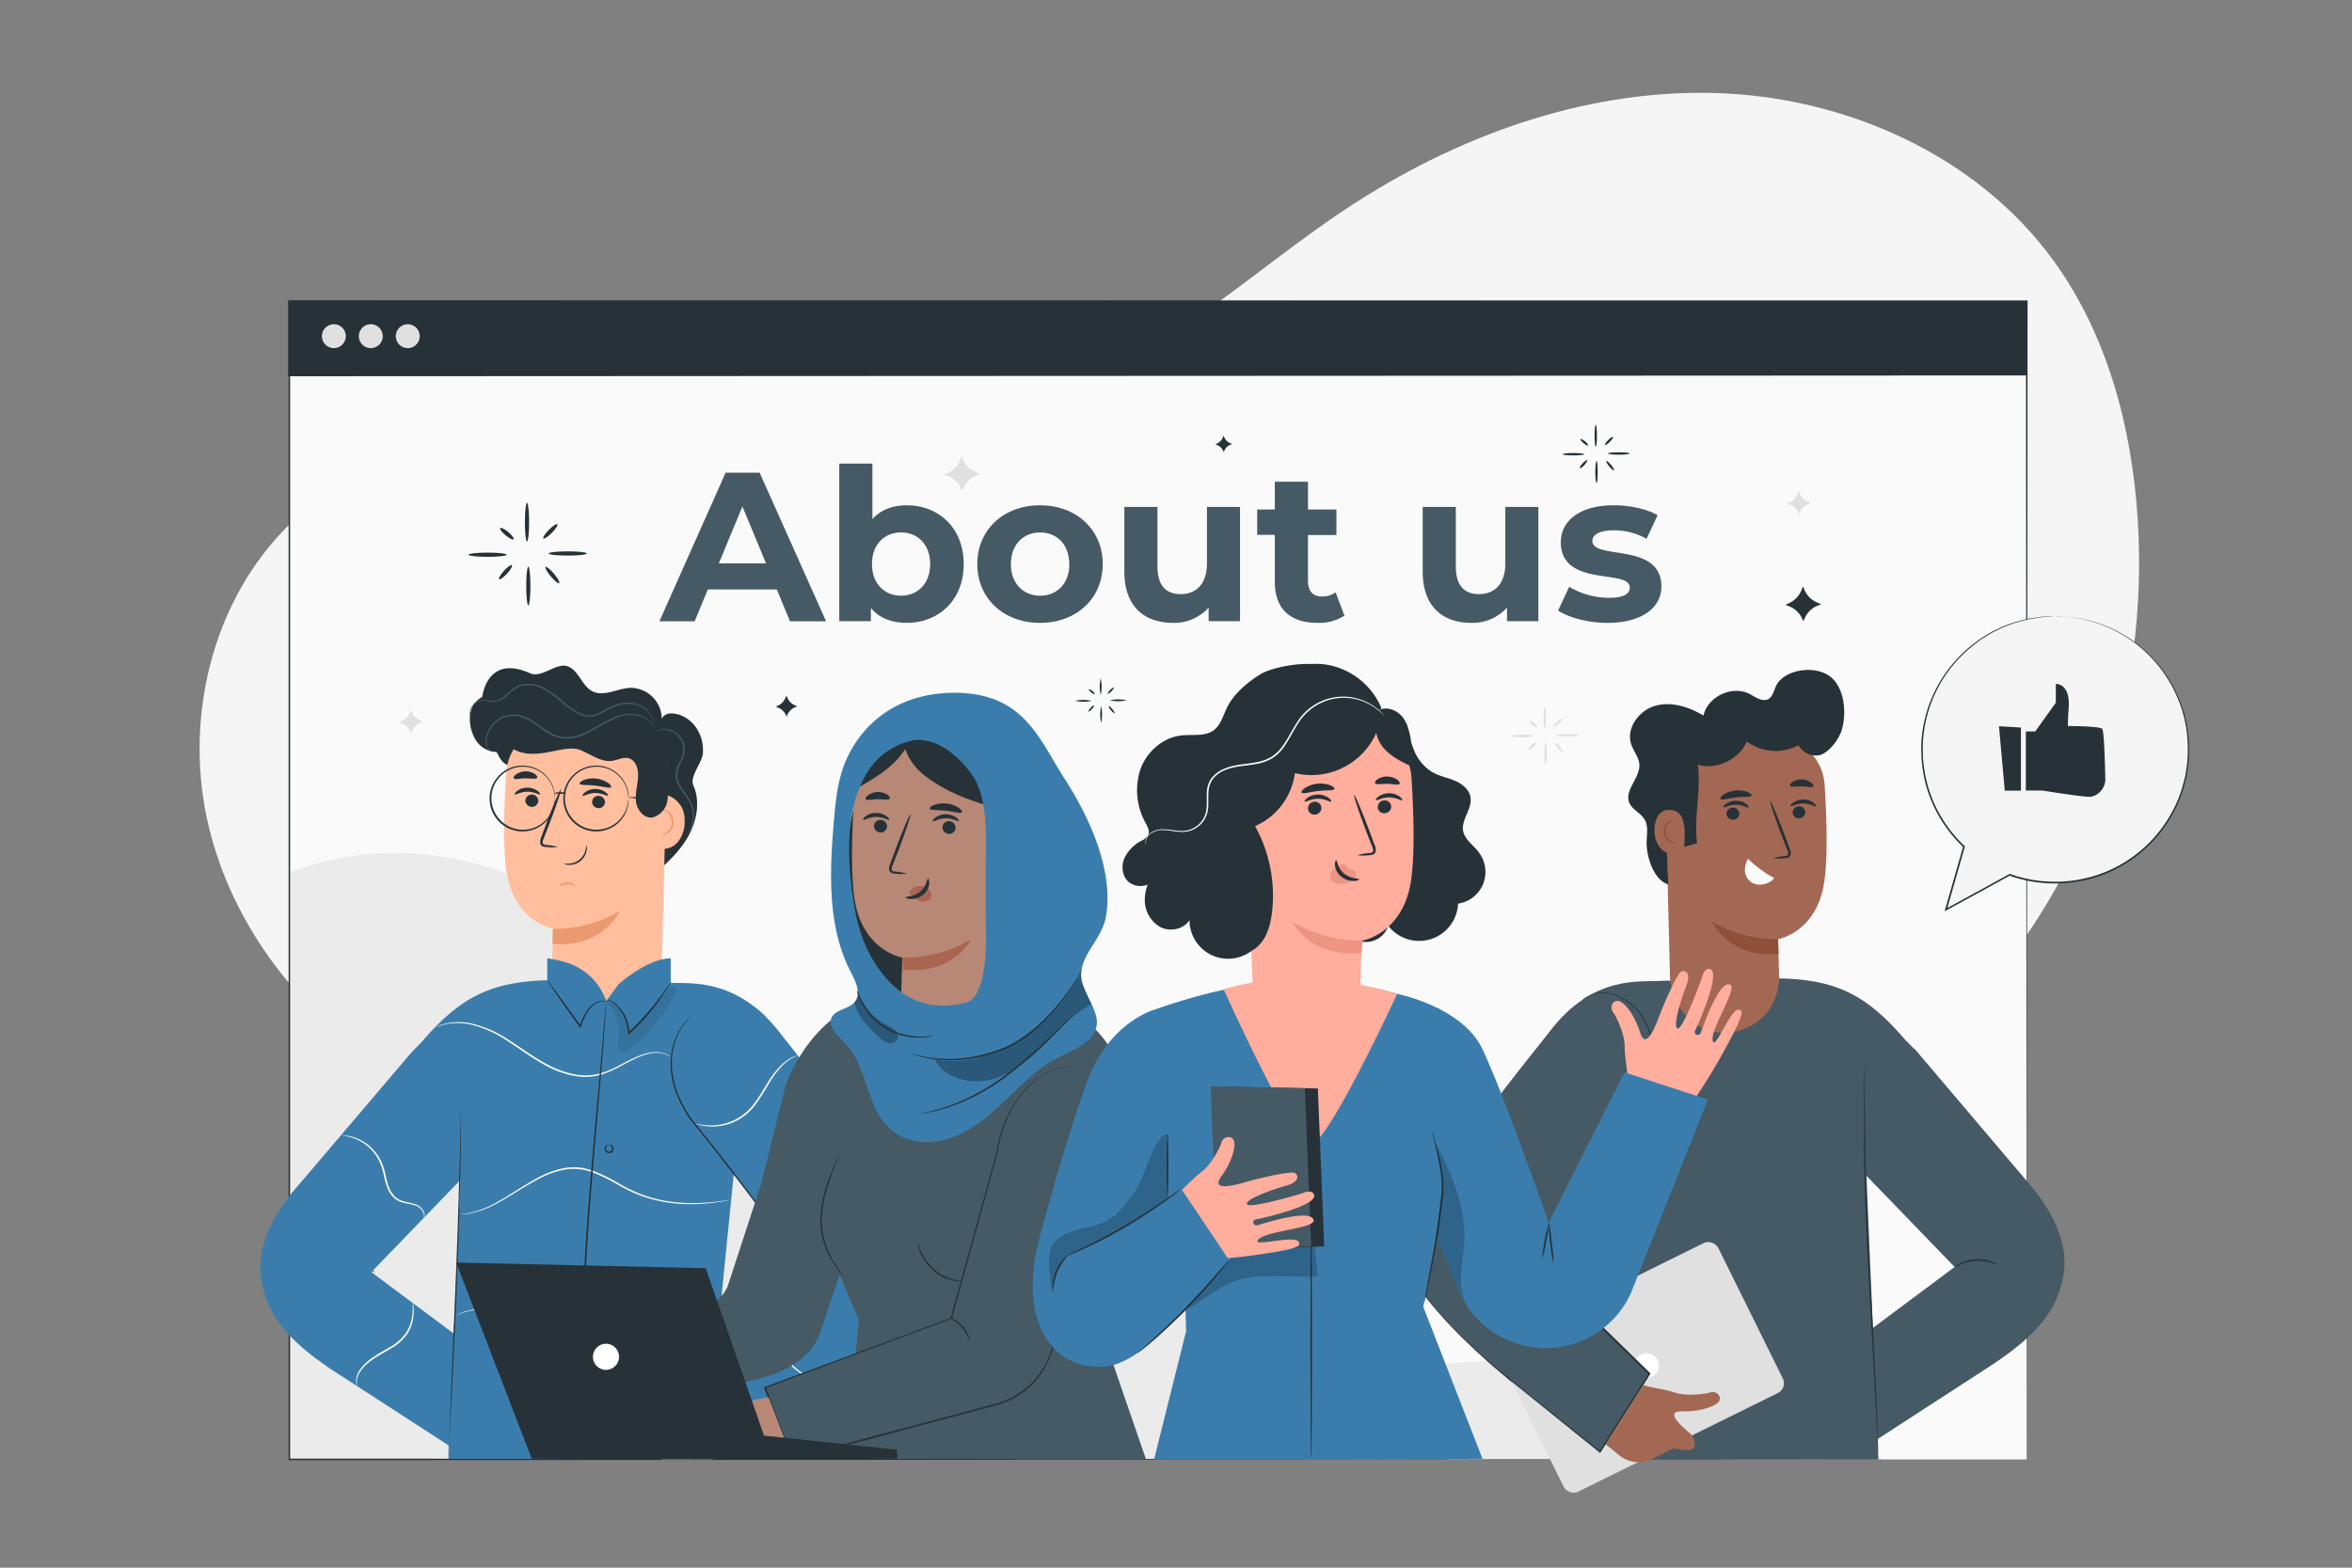 <svg xmlns="http://www.w3.org/2000/svg" viewBox="0 0 750 500"><rect x="0" y="0" width="750" height="500" fill="#808080" stroke="none"/><g id="freepik--background-simple--inject-2"><path d="M178.32,368.3c124.3,41.56,269.63,21.35,318.34,15.25s96.43-26.6,130.53-61.92c39.49-40.9,58.19-99.74,54.45-156.47-1.92-29.19-9.76-58.65-27-82.28-24.58-33.68-66.71-52.22-108.4-53.23S463.56,43.77,428.84,66.87c-27.52,18.32-52,41.84-82.64,54.37-41.24,16.9-87.64,11.67-132.2,10.9s-93.59,5.21-124.16,37.64c-22.33,23.7-30.64,59-23.94,90.87s27.44,60,54.37,78.29Z" style="fill:#f5f5f5"></path></g><g id="freepik--Page--inject-2"><rect x="92.17" y="96.12" width="554.08" height="369.38" style="fill:#fafafa"></rect><rect x="92.17" y="96.12" width="554.08" height="23.61" style="fill:#263238"></rect><path d="M646.25,119.73c0-.48,0-7.45-.07-23.61l.07.07-554,.19h0l.26-.26v23.61l-.26-.26,554.08.26L92.17,120h-.26V95.86h.29l554.05.19h.07v.07C646.27,112.28,646.25,119.25,646.25,119.73Z" style="fill:#263238"></path><path d="M110.27,107.22a3.81,3.81,0,1,1-3.81-3.81A3.81,3.81,0,0,1,110.27,107.22Z" style="fill:#e0e0e0"></path><path d="M122.05,107.22a3.81,3.81,0,1,1-3.81-3.81A3.8,3.8,0,0,1,122.05,107.22Z" style="fill:#e0e0e0"></path><path d="M133.84,107.22a3.81,3.81,0,1,1-3.81-3.81A3.81,3.81,0,0,1,133.84,107.22Z" style="fill:#e0e0e0"></path><path d="M247.71,188h-22l-4.2,10.16H210.27l21.12-47.4h10.84l21.19,47.4H251.91Zm-3.45-8.33-7.52-18.15-7.51,18.15Z" style="fill:#455a64"></path><path d="M307.31,179.9c0,11.45-7.93,18.76-18.15,18.76-4.88,0-8.81-1.56-11.45-4.74v4.2H267.62V147.87h10.57v17.68c2.71-3,6.43-4.4,11-4.4C299.38,161.15,307.31,168.46,307.31,179.9Zm-10.7,0c0-6.29-4-10.09-9.28-10.09s-9.28,3.8-9.28,10.09,4,10.09,9.28,10.09S296.61,186.2,296.61,179.9Z" style="fill:#455a64"></path><path d="M311.64,179.9c0-11,8.46-18.75,20-18.75s20,7.78,20,18.75-8.4,18.76-20,18.76S311.64,190.87,311.64,179.9Zm29.32,0c0-6.29-4-10.09-9.28-10.09s-9.34,3.8-9.34,10.09S326.4,190,331.68,190,341,186.2,341,179.9Z" style="fill:#455a64"></path><path d="M395.41,161.69v36.43h-10v-4.33a14.72,14.72,0,0,1-11.3,4.87c-9.15,0-15.58-5.14-15.58-16.39V161.69h10.56v19c0,6.09,2.71,8.8,7.39,8.8,4.87,0,8.39-3.12,8.39-9.82v-18Z" style="fill:#455a64"></path><path d="M428.72,196.36a15.06,15.06,0,0,1-8.6,2.3c-8.6,0-13.61-4.4-13.61-13.07v-15h-5.62V162.5h5.62v-8.87h10.57v8.87h9.07v8.13h-9.07v14.83c0,3.11,1.69,4.8,4.53,4.8a7.12,7.12,0,0,0,4.27-1.35Z" style="fill:#455a64"></path><path d="M490.55,161.69v36.43h-10v-4.33a14.75,14.75,0,0,1-11.31,4.87c-9.14,0-15.58-5.14-15.58-16.39V161.69h10.57v19c0,6.09,2.71,8.8,7.38,8.8,4.88,0,8.4-3.12,8.4-9.82v-18Z" style="fill:#455a64"></path><path d="M496.85,194.73l3.52-7.58A24.9,24.9,0,0,0,513,190.67c4.88,0,6.71-1.29,6.71-3.32,0-6-22,.14-22-14.42,0-6.91,6.23-11.78,16.86-11.78,5,0,10.57,1.15,14,3.18l-3.52,7.52a20.85,20.85,0,0,0-10.5-2.71c-4.74,0-6.77,1.49-6.77,3.38,0,6.23,22,.21,22,14.56,0,6.77-6.3,11.58-17.2,11.58C506.47,198.66,500.23,197,496.85,194.73Z" style="fill:#455a64"></path><path d="M582.26,465.47C560.88,443,529.49,432,498.44,432.22c-22.68.15-46.34,6.92-67.41-1.44-19.51-7.74-31.89-26.53-47.06-41a128.49,128.49,0,0,0-87.36-35.14c-21.82-.07-45.84,4.94-63.84-7.4-12.14-8.33-18.35-22.68-26.88-34.69-25-35.21-73.13-49.89-113.41-34.33l0,187Z" style="fill:#ebebeb"></path><path d="M646.25,465.5c0-1.7-.08-144.19-.21-369.38l.21.21-554,0h0l.26-.26c0,131.54,0,256.66,0,369.38l-.24-.24,554.08.24-554.08.24h-.24v-.24c0-112.72,0-237.84,0-369.38v-.26h.31l554,0h.21v.21C646.33,321.31,646.25,463.8,646.25,465.5Z" style="fill:#263238"></path><path d="M161.58,176.92c0,.37-2.72.68-6.09.68s-6.09-.31-6.09-.68,2.73-.67,6.09-.67S161.58,176.55,161.58,176.92Z" style="fill:#263238"></path><path d="M168.05,160.36c.37,0,.67,2.76.67,6.18s-.3,6.18-.67,6.18-.67-2.77-.67-6.18S167.68,160.36,168.05,160.36Z" style="fill:#263238"></path><path d="M174.94,176.53c0-.38,2.72-.68,6.08-.68s6.09.3,6.09.68-2.72.67-6.09.67S174.94,176.9,174.94,176.53Z" style="fill:#263238"></path><path d="M168.47,193.09c-.37,0-.67-2.77-.67-6.18s.3-6.18.67-6.18.67,2.77.67,6.18S168.84,193.09,168.47,193.09Z" style="fill:#263238"></path><path d="M178.31,186c-.28.23-1.48-.73-2.68-2.17s-1.93-2.78-1.65-3,1.49.73,2.68,2.16S178.6,185.75,178.31,186Z" style="fill:#263238"></path><path d="M177.74,167.2c.27.26-.53,1.49-1.77,2.74s-2.46,2.06-2.72,1.8.53-1.49,1.77-2.75S177.48,166.94,177.74,167.2Z" style="fill:#263238"></path><path d="M163.78,172c-.23.28-1.38-.28-2.57-1.27s-1.94-2-1.71-2.3,1.39.28,2.58,1.27S164,171.7,163.78,172Z" style="fill:#263238"></path><path d="M163.24,180.26c.27.26-.42,1.46-1.55,2.7s-2.26,2-2.53,1.78.41-1.45,1.54-2.69S163,180,163.24,180.26Z" style="fill:#263238"></path><path d="M505.18,144.87c0,.21-1.55.38-3.46.38s-3.46-.17-3.46-.38,1.55-.38,3.46-.38S505.18,144.66,505.18,144.87Z" style="fill:#263238"></path><path d="M508.85,135.47c.21,0,.38,1.57.38,3.5s-.17,3.51-.38,3.51-.38-1.57-.38-3.51S508.64,135.47,508.85,135.47Z" style="fill:#263238"></path><path d="M512.76,144.64c0-.21,1.55-.38,3.46-.38s3.45.17,3.45.38-1.54.39-3.45.39S512.76,144.86,512.76,144.64Z" style="fill:#263238"></path><path d="M509.09,154.05c-.21,0-.38-1.57-.38-3.51s.17-3.51.38-3.51.38,1.57.38,3.51S509.3,154.05,509.09,154.05Z" style="fill:#263238"></path><path d="M514.68,150c-.17.13-.85-.42-1.53-1.23s-1.09-1.58-.93-1.72.84.42,1.52,1.23S514.84,149.88,514.68,150Z" style="fill:#263238"></path><path d="M514.35,139.35c.15.15-.3.85-1,1.56s-1.4,1.16-1.55,1,.3-.84,1-1.55S514.2,139.2,514.35,139.35Z" style="fill:#263238"></path><path d="M506.43,142.07c-.14.16-.79-.16-1.46-.72s-1.11-1.14-1-1.3.79.15,1.46.71S506.56,141.91,506.43,142.07Z" style="fill:#263238"></path><path d="M506.12,146.77c.15.14-.24.82-.88,1.53s-1.28,1.15-1.44,1,.24-.83.88-1.53S506,146.63,506.12,146.77Z" style="fill:#263238"></path><path d="M348.13,223.53a12.25,12.25,0,0,1-5.3,0,11.85,11.85,0,0,1,5.3,0Z" style="fill:#263238"></path><path d="M351,216.32a12.57,12.57,0,0,1,0,5.37,12.17,12.17,0,0,1,0-5.37Z" style="fill:#263238"></path><path d="M353.94,223.35a12.25,12.25,0,0,1,5.3,0,11.85,11.85,0,0,1-5.3,0Z" style="fill:#263238"></path><path d="M351.13,230.56a12.62,12.62,0,0,1,0-5.38,12.62,12.62,0,0,1,0,5.38Z" style="fill:#263238"></path><path d="M355.41,227.47c-.12.1-.64-.32-1.16-.94s-.85-1.21-.72-1.32.65.32,1.17.94S355.54,227.37,355.41,227.47Z" style="fill:#263238"></path><path d="M355.17,219.29c.11.12-.23.65-.77,1.2s-1.08.89-1.19.78.23-.65.77-1.19S355.05,219.18,355.17,219.29Z" style="fill:#263238"></path><path d="M349.09,221.38c-.1.12-.6-.12-1.12-.55s-.85-.88-.74-1,.6.12,1.12.55S349.19,221.25,349.09,221.38Z" style="fill:#263238"></path><path d="M348.85,225c.12.11-.18.63-.67,1.17s-1,.89-1.1.78.18-.63.67-1.17S348.73,224.87,348.85,225Z" style="fill:#263238"></path><path d="M488.92,234.74c0,.21-1.55.38-3.46.38S482,235,482,234.74s1.54-.39,3.45-.39S488.92,234.53,488.92,234.74Z" style="fill:#e0e0e0"></path><path d="M492.59,225.33c.21,0,.38,1.57.38,3.51s-.17,3.51-.38,3.51-.38-1.57-.38-3.51S492.38,225.33,492.59,225.33Z" style="fill:#e0e0e0"></path><path d="M496.5,234.51c0-.21,1.55-.38,3.46-.38s3.45.17,3.45.38-1.54.38-3.45.38S496.5,234.72,496.5,234.51Z" style="fill:#e0e0e0"></path><path d="M492.83,243.92c-.21,0-.38-1.58-.38-3.51s.17-3.51.38-3.51.38,1.57.38,3.51S493,243.92,492.83,243.92Z" style="fill:#e0e0e0"></path><path d="M498.42,239.88c-.17.14-.85-.41-1.53-1.22s-1.09-1.59-.93-1.72.84.41,1.52,1.22S498.58,239.75,498.42,239.88Z" style="fill:#e0e0e0"></path><path d="M498.09,229.22c.15.15-.3.84-1,1.55s-1.4,1.17-1.55,1,.3-.84,1-1.56S497.94,229.07,498.09,229.22Z" style="fill:#e0e0e0"></path><path d="M490.17,231.93c-.14.17-.79-.15-1.46-.71s-1.11-1.15-1-1.31.79.16,1.46.72S490.3,231.77,490.17,231.93Z" style="fill:#e0e0e0"></path><path d="M489.86,236.63c.15.15-.24.83-.88,1.53s-1.28,1.16-1.44,1,.24-.83.88-1.53S489.7,236.49,489.86,236.63Z" style="fill:#e0e0e0"></path><path d="M306.68,145.48l.45,1.08a7.68,7.68,0,0,0,4.18,4.14l1.18.48-1.13.45a7.64,7.64,0,0,0-4.21,4.23l-.32.78-.48-1a7.59,7.59,0,0,0-4.27-3.87l-1-.38,1.34-.64a7.67,7.67,0,0,0,3.72-4Z" style="fill:#e0e0e0"></path><path d="M131.05,226.4l.3.72a5.07,5.07,0,0,0,2.78,2.75l.78.32-.75.3a5.11,5.11,0,0,0-2.8,2.81l-.21.52-.32-.65a5.08,5.08,0,0,0-2.83-2.58l-.68-.24.89-.43a5.17,5.17,0,0,0,2.47-2.62Z" style="fill:#e0e0e0"></path><path d="M573.6,156.64l.29.72a5.15,5.15,0,0,0,2.78,2.76l.78.31-.74.31a5.08,5.08,0,0,0-2.81,2.8l-.21.53-.31-.66a5.09,5.09,0,0,0-2.84-2.57l-.68-.25.89-.43a5,5,0,0,0,2.47-2.62Z" style="fill:#e0e0e0"></path><path d="M574.93,187l.45,1.08a7.66,7.66,0,0,0,4.18,4.15l1.18.47-1.13.46a7.67,7.67,0,0,0-4.22,4.22l-.31.79-.48-1a7.59,7.59,0,0,0-4.27-3.87l-1-.37,1.34-.65a7.65,7.65,0,0,0,3.72-3.94Z" style="fill:#263238"></path><path d="M390.16,138.93l.21.51a3.59,3.59,0,0,0,2,1.94l.55.23-.53.21a3.58,3.58,0,0,0-2,2l-.15.37-.23-.46a3.54,3.54,0,0,0-2-1.82l-.48-.17.63-.31a3.59,3.59,0,0,0,1.75-1.85Z" style="fill:#263238"></path><path d="M250.76,221.83l.27.65a4.58,4.58,0,0,0,2.52,2.5l.71.29-.68.27a4.58,4.58,0,0,0-2.54,2.55l-.19.48-.29-.6a4.62,4.62,0,0,0-2.58-2.33l-.62-.23.81-.39a4.66,4.66,0,0,0,2.25-2.38Z" style="fill:#263238"></path></g><g id="freepik--speech-bubble--inject-2"><path d="M655.32,196.59A42.49,42.49,0,0,0,626.2,270l-5.74,20.1,20.3-11.1a42.51,42.51,0,1,0,14.56-82.45Z" style="fill:#f5f5f5"></path><path d="M655.32,196.59s.25,0,.76,0l2.22.09c.49,0,1,0,1.64.09l2,.29c.71.12,1.48.19,2.29.37l2.55.64a42,42,0,0,1,24.75,18.42l1.32,2.17c.38.76.76,1.54,1.14,2.33a40.95,40.95,0,0,1,4,16.11,44.41,44.41,0,0,1-.1,6c-.07,1-.28,2-.42,3-.08.51-.15,1-.23,1.53l-.39,1.52a40.24,40.24,0,0,1-4.87,11.89,42.69,42.69,0,0,1-20.71,17.69,43.52,43.52,0,0,1-29.17,1l-1.38-.48.21,0c-6.92,3.79-13.71,7.51-20.3,11.1l-.53.3.16-.59c2-6.93,3.91-13.65,5.75-20.1l.07.25a44.73,44.73,0,0,1-6.92-8.42,44.07,44.07,0,0,1-4.44-9.48,42.78,42.78,0,0,1-1.93-9.82c-.08-.81-.11-1.62-.12-2.42a21.31,21.31,0,0,1,0-2.4,32.69,32.69,0,0,1,.41-4.67A42.38,42.38,0,0,1,619,216.82a43.62,43.62,0,0,1,9.81-11.08l2.64-2,2.67-1.62a20.77,20.77,0,0,1,2.59-1.36c.86-.39,1.66-.84,2.5-1.14a43.88,43.88,0,0,1,8.64-2.45l3.22-.47,2.36-.1,1.45,0h.49l-.49,0-1.44.1-2.36.14-3.2.5a44.43,44.43,0,0,0-8.58,2.51c-.83.3-1.62.76-2.47,1.15a22.18,22.18,0,0,0-2.58,1.37L631.57,204,629,206a43.09,43.09,0,0,0-9.68,11,42,42,0,0,0-5.77,16.06,33.62,33.62,0,0,0-.4,4.63,20.75,20.75,0,0,0,0,2.37c0,.79,0,1.59.12,2.4a42.87,42.87,0,0,0,1.93,9.7,42.56,42.56,0,0,0,11.26,17.69l.11.1-.05.15c-1.83,6.44-3.75,13.16-5.72,20.1l-.37-.3,20.29-11.1.1-.06.12,0,1.37.47a42.89,42.89,0,0,0,28.81-1,42.26,42.26,0,0,0,20.49-17.47,39.91,39.91,0,0,0,4.84-11.75c.13-.5.26-1,.38-1.5l.24-1.52c.13-1,.34-2,.42-3a45.23,45.23,0,0,0,.11-5.92,40.49,40.49,0,0,0-3.91-16l-1.12-2.31-1.3-2.15a42,42,0,0,0-12.28-12.79,42.43,42.43,0,0,0-12.21-5.63l-2.54-.67c-.8-.18-1.57-.26-2.27-.39l-2-.31c-.6-.09-1.15-.08-1.63-.12l-2.22-.14C655.57,196.62,655.32,196.59,655.32,196.59Z" style="fill:#263238"></path><path d="M646,233.28h3l6.56-9.15v-6s4.65-.28,4.1,7.58,0,5.85,0,5.85,9.86,0,10.68.9c.6.62.87,10.42,1,15.74a5.75,5.75,0,0,1-4.07,5.79,4.43,4.43,0,0,1-1.07.14c-2.46,0-15-2-15-2H646Z" style="fill:#263238"></path><polygon points="637.43 231.63 639.28 252.19 644.43 252.19 644.43 232.04 637.43 231.63" style="fill:#263238"></polygon></g><g id="freepik--character-1--inject-2"><path d="M224.16,240.07c-.17,3.21-4.35,7.49-3.06,10.43,2.38,5.42,1,11.91-2.08,17s-7.69,9-12.22,12.78a102.34,102.34,0,0,0-2.05-23.55c-.5-2.42-1.32-5.12-3.53-6.22-2.87-1.42-6.51.63-9.45-.63-3.13-1.36-3.76-5.64-6.4-7.8-2.39-1.95-5.9-1.74-8.83-.76s-5.62,2.63-8.63,3.3-6.64.07-8.31-2.53c-1-1.6-.29-.62-1.27-2.25,0,0-5.87.2-7.89-6.63,0,0-2.76-7.59,3.35-10.94,0,0,1.39-13.72,15.18-7.55,4,1.78,8.66-3.94,12.53-2,3.22,1.63,4.17,6.11,7.39,7.75,3.7,1.88,8-.92,12.14-1.09a10,10,0,0,1,10,10s.65-2.74,5.14-1.54S224.48,233.81,224.16,240.07Z" style="fill:#263238"></path><path d="M218.31,262.15a9.7,9.7,0,0,0-.84-4.52c-.58-1.17-2.75-3.83-5.13-4l.35-14.13a5.63,5.63,0,0,0-5-5.7L180,230.88a16.87,16.87,0,0,0-18.61,15.72c-.67,10.65-1.07,23.68.19,31.62,2.54,16,14.78,18,14.78,18l-.3,11.16c-.47,11.89,8.43,19.05,17.61,19.05s17.66-7.93,17.39-19.7l.9-36a6.3,6.3,0,0,0,4.05-2A10.11,10.11,0,0,0,218.31,262.15Z" style="fill:#ffbe9d"></path><path d="M167.53,255.27a2.06,2.06,0,0,0,2,2.07,2,2,0,0,0,2.11-1.85,2,2,0,0,0-2-2.07A2,2,0,0,0,167.53,255.27Z" style="fill:#263238"></path><path d="M164.17,253.38c.25.27,1.8-.88,4-.88s3.82,1.11,4.06.84c.11-.12-.15-.6-.85-1.11a5.6,5.6,0,0,0-3.25-1,5.32,5.32,0,0,0-3.19,1C164.27,252.78,164,253.26,164.17,253.38Z" style="fill:#263238"></path><path d="M188.81,255.68a2.05,2.05,0,0,0,2,2.07,2,2,0,0,0,2.11-1.85,2.05,2.05,0,0,0-2-2.07A2,2,0,0,0,188.81,255.68Z" style="fill:#263238"></path><path d="M185.84,253.79c.25.27,1.8-.88,4-.87s3.82,1.1,4.06.83c.11-.12-.14-.6-.85-1.11a5.6,5.6,0,0,0-3.25-1,5.39,5.39,0,0,0-3.19,1C185.94,253.19,185.71,253.67,185.84,253.79Z" style="fill:#263238"></path><path d="M177.83,270.14a15.15,15.15,0,0,0-3.58-.65c-.56-.05-1.09-.17-1.19-.55a2.93,2.93,0,0,1,.38-1.67L175.1,263c2.32-6.11,4-11.13,3.74-11.22s-2.32,4.78-4.63,10.89c-.56,1.5-1.09,2.94-1.59,4.31a3.27,3.27,0,0,0-.3,2.21,1.42,1.42,0,0,0,.93.82,4,4,0,0,0,1,.14A13.82,13.82,0,0,0,177.83,270.14Z" style="fill:#263238"></path><path d="M176.31,296.23a40.68,40.68,0,0,0,21.4-5.71s-5.54,12-21.53,10.53Z" style="fill:#eb996e"></path><path d="M184.84,249.93c.22.6,2.42.32,5,.63s4.68,1,5,.48c.15-.26-.21-.82-1.05-1.4a8.48,8.48,0,0,0-3.73-1.31,8.4,8.4,0,0,0-3.91.46C185.23,249.18,184.75,249.65,184.84,249.93Z" style="fill:#263238"></path><path d="M163.81,248.25c.39.5,1.9,0,3.73,0s3.37.33,3.73-.19c.16-.26-.09-.76-.76-1.23a5.41,5.41,0,0,0-6,.19C163.85,247.49,163.64,248,163.81,248.25Z" style="fill:#263238"></path><path d="M178.32,282.62c0-.05.15-.32.6-.6a3.87,3.87,0,0,1,2-.54,3.92,3.92,0,0,1,2,.52c.45.28.65.54.61.59a9.7,9.7,0,0,0-2.58-.58A8.86,8.86,0,0,0,178.32,282.62Z" style="fill:#eb996e"></path><path d="M210.87,266.4a12.84,12.84,0,0,0,1.52-.74,4.1,4.1,0,0,0,1.85-3.28,4.19,4.19,0,0,0-1.66-3.41,3.51,3.51,0,0,0-1.52-.59c-.05-.06.74-.33,1.73.28a4.33,4.33,0,0,1,2,3.72,4.11,4.11,0,0,1-.74,2.29,4.27,4.27,0,0,1-1.44,1.31A2.49,2.49,0,0,1,210.87,266.4Z" style="fill:#eb996e"></path><path d="M158.33,227.07c-2.58,6.9,3.55,11.9,8.33,13,6.68,1.56,13.78-2.66,18.35-.87,3.41,1.34,6.63,4,10.25,3.45,1.76-.26,3.5-1.27,5.21-.81,2.19.6,3.08,3.26,3,5.53-.06,2.8-1,5.58-.65,8.36s2.83,5.65,5.54,4.91a6.66,6.66,0,0,0,4.54-6c.32-3.85-.39-8.43-.2-12.29.17-3.4.18-7.14-2-9.77s-5.86-3.34-9.25-3.8a257.38,257.38,0,0,0-43.16-2.28" style="fill:#263238"></path><path d="M149.92,228.54a2.22,2.22,0,0,1-.14-.72,4.24,4.24,0,0,1,.42-2.07,4.66,4.66,0,0,1,2.41-2.29,4.19,4.19,0,0,1,2.1-.23c.75.07,1.5.27,2.29.31a4.49,4.49,0,0,0,2.36-.52,11.36,11.36,0,0,0,2.19-1.59c.72-.62,1.45-1.3,2.29-1.91a7.45,7.45,0,0,1,2.94-1.29,10.85,10.85,0,0,1,6.69,1.14,31.47,31.47,0,0,1,5.92,4.23,23.18,23.18,0,0,0,5.91,4,6.81,6.81,0,0,0,3.25.5,9.28,9.28,0,0,0,3-1,28.17,28.17,0,0,1,5.56-2.56,11,11,0,0,1,5.36-.17,8.27,8.27,0,0,1,3.89,2.09,7.86,7.86,0,0,1,1.85,2.78,6.12,6.12,0,0,1,.41,2.07,3.82,3.82,0,0,1,0,.55q0,.18,0,.18a7.65,7.65,0,0,0-.54-2.72,7.76,7.76,0,0,0-1.86-2.65,8,8,0,0,0-3.77-1.94,10.74,10.74,0,0,0-5.16.22,28.27,28.27,0,0,0-5.47,2.58,9.42,9.42,0,0,1-3.2,1,7.26,7.26,0,0,1-3.49-.51,23.78,23.78,0,0,1-6.05-4.06,31.25,31.25,0,0,0-5.82-4.17,10.43,10.43,0,0,0-6.37-1.13c-2.09.35-3.6,1.82-5,3.06a11.72,11.72,0,0,1-2.29,1.61,4.94,4.94,0,0,1-2.57.54c-.83-.06-1.58-.27-2.3-.36a4.09,4.09,0,0,0-2,.18,4.52,4.52,0,0,0-2.33,2.11,4.35,4.35,0,0,0-.5,2C149.88,228.29,150,228.53,149.92,228.54Z" style="fill:#455a64"></path><path d="M157.65,239.66a1.3,1.3,0,0,1-.7,0,2.41,2.41,0,0,1-1.62-1.16,4.74,4.74,0,0,1-.38-3.14,9.06,9.06,0,0,1,1.64-3.87,8.68,8.68,0,0,1,4.07-3.06,9,9,0,0,1,5.83-.15,20.43,20.43,0,0,1,5.61,3.18,19.6,19.6,0,0,0,5.89,3.3,11.07,11.07,0,0,0,6.6-.36,31.55,31.55,0,0,0,5.73-2.73,51.46,51.46,0,0,1,5.15-2.71,14.62,14.62,0,0,1,4.92-1.27,9.14,9.14,0,0,1,6.85,2.3,6.09,6.09,0,0,1,1.18,1.62,2.81,2.81,0,0,1,.24.66,7.46,7.46,0,0,0-1.55-2.13,9.12,9.12,0,0,0-6.69-2.09,14.3,14.3,0,0,0-4.78,1.31,50.16,50.16,0,0,0-5.08,2.73,31.9,31.9,0,0,1-5.81,2.79,11.57,11.57,0,0,1-6.91.38,20.2,20.2,0,0,1-6-3.38,20.16,20.16,0,0,0-5.45-3.14,8.68,8.68,0,0,0-5.55.09,8.47,8.47,0,0,0-3.92,2.88,8.73,8.73,0,0,0-1.64,3.7,4.52,4.52,0,0,0,.27,3A2.36,2.36,0,0,0,157,239.6,3.82,3.82,0,0,0,157.65,239.66Z" style="fill:#455a64"></path><path d="M218.89,266.31s.36-.48.89-1.4a9.57,9.57,0,0,0,1.19-4.28,8.9,8.9,0,0,0-.38-3,11.38,11.38,0,0,0-1.6-3.14c-.7-1-1.53-2.1-2.26-3.3a7.68,7.68,0,0,1-1.31-4.16,10.21,10.21,0,0,1,1.34-4.15,8.83,8.83,0,0,0,1.12-3.68,6.29,6.29,0,0,0-2.95-5.49,6.54,6.54,0,0,0-4.29-.84,13.37,13.37,0,0,0-1.6.39,1.57,1.57,0,0,1,.37-.22,5.78,5.78,0,0,1,1.2-.37,6.52,6.52,0,0,1,4.5.72,6.63,6.63,0,0,1,3.25,5.82,9.33,9.33,0,0,1-1.14,3.89,9.78,9.78,0,0,0-1.28,3.94,7.17,7.17,0,0,0,1.23,3.89c.7,1.16,1.52,2.22,2.22,3.29a11.83,11.83,0,0,1,1.62,3.29,9.15,9.15,0,0,1,.33,3.18A9.3,9.3,0,0,1,220,265a6.54,6.54,0,0,1-.75,1C219,266.22,218.9,266.32,218.89,266.31Z" style="fill:#455a64"></path><path d="M177,254.64a22.18,22.18,0,0,0-.42-2.49,10.15,10.15,0,0,0-13.29-7,10.24,10.24,0,0,0-4.65,3.51,10,10,0,0,0,0,11.85,9.17,9.17,0,0,0,2.12,2.14,9.3,9.3,0,0,0,2.53,1.37,10.08,10.08,0,0,0,9.54-1.4,10.3,10.3,0,0,0,3.75-5.55,22.71,22.71,0,0,0,.42-2.48,7.94,7.94,0,0,1-.22,2.53A10.25,10.25,0,0,1,173,263a10.43,10.43,0,0,1-9.92,1.56,9.69,9.69,0,0,1-2.67-1.42,10,10,0,0,1-2.23-2.23,10.45,10.45,0,0,1,0-12.46,10.56,10.56,0,0,1,4.9-3.66,10.54,10.54,0,0,1,5.52-.43,10.41,10.41,0,0,1,8.13,7.78A8,8,0,0,1,177,254.64Z" style="fill:#263238"></path><path d="M200.44,254.64a19.57,19.57,0,0,0-.42-2.49,10.14,10.14,0,0,0-13.28-7,10.2,10.2,0,0,0-4.66,3.51,10,10,0,0,0,0,11.85,9.36,9.36,0,0,0,2.12,2.14,9.5,9.5,0,0,0,2.54,1.37A10.15,10.15,0,0,0,200,257.12a20,20,0,0,0,.42-2.48,7.59,7.59,0,0,1-.22,2.53A10.22,10.22,0,0,1,196.5,263a10.43,10.43,0,0,1-9.92,1.56,9.69,9.69,0,0,1-2.67-1.42,10.08,10.08,0,0,1-2.24-2.23,10.49,10.49,0,0,1,0-12.46,10.66,10.66,0,0,1,4.91-3.66,10.54,10.54,0,0,1,5.52-.43,10.42,10.42,0,0,1,8.12,7.78A7.65,7.65,0,0,1,200.44,254.64Z" style="fill:#263238"></path><path d="M180.44,252.92a0,0,0,0,1,0,0h0v.1h0l0,0h0v-.18h0v.2a6.81,6.81,0,0,1-1.68.16c-1,0-1.83-.12-1.83-.26s.82-.26,1.83-.26a6.34,6.34,0,0,1,1.68.16v.2h0v-.18h0l0,0h0v.1h0A0,0,0,0,1,180.44,252.92Z" style="fill:#263238"></path><path d="M212.79,255.18a37.25,37.25,0,0,1-6.3-.19,37.55,37.55,0,0,1-6.26-.71,39.94,39.94,0,0,1,6.3.19A38.86,38.86,0,0,1,212.79,255.18Z" style="fill:#263238"></path><path d="M187,269.59a2.71,2.71,0,0,1,.07,1.61,5.51,5.51,0,0,1-5.66,4.63,2.7,2.7,0,0,1-1.57-.39c0-.08.62.08,1.57,0a5.65,5.65,0,0,0,5.3-4.33C187,270.2,186.94,269.59,187,269.59Z" style="fill:#263238"></path><path d="M147.39,341.38a1.34,1.34,0,0,1,0,.32l0,.94c0,.86,0,2.08.05,3.62,0,3.17,0,7.7.07,13.29,0,11.22-.34,26.72-1.21,43.82s-1.77,32.55-2.38,43.79c-.28,5.57-.51,10.1-.67,13.27q-.12,2.31-.18,3.6c0,.39-.05.7-.06.94a1.64,1.64,0,0,1,0,.32,1.14,1.14,0,0,1,0-.32c0-.24,0-.55,0-.94,0-.86.05-2.07.09-3.61.09-3.14.25-7.68.5-13.28.47-11.21,1.38-26.69,2.23-43.79s1.31-32.59,1.37-43.81c0-5.58.07-10.11.09-13.28,0-1.54,0-2.76.05-3.62l0-.94A1.34,1.34,0,0,1,147.39,341.38Z" style="fill:#263238"></path><path d="M244,324.16c-5.38-6.21-15.89-7.12-20.55-3.75s-7.25,9.09-7.72,14.82,1,11.48,3.18,16.79c3.51,8.52,8.7,15.42,16.45,24.2l20,26.22-38.55,37.64,16,25.21,32.77-26.4,27.1-28.72" style="fill:#3A7DAC"></path><path d="M104.61,405a6.28,6.28,0,0,1,2.08-1,14.72,14.72,0,0,1,5.51-.75,14.89,14.89,0,0,1,5.41,1.34,6.22,6.22,0,0,1,2,1.22c0,.07-.8-.37-2.1-.88a17.06,17.06,0,0,0-5.29-1.16,17.37,17.37,0,0,0-5.38.58C105.45,404.72,104.65,405.08,104.61,405Z" style="fill:#263238"></path><path d="M249.19,330.05l0,0c-13.45-17.84-27.93-16.37-35.31-16.58v-7.83c-5.45,0-12.9,4.91-16.75,8.42l-3.81,5.23h0a19.42,19.42,0,0,0-12.44-12.21,38.42,38.42,0,0,0-6.37-1.44v7c-18.08.51-27.75,5.45-39.83,19.43-.62.72-1.85,1.95-3.26,3.34h0l-35.74,42c-7.3,8.08-14,19.2-12.43,30h0c1.71,12.16,8.8,20.16,22.37,29.33l37.6,24.37-.18,4.19h89.73s60.85-44.89,62.34-61.52C296.27,390.64,275.31,362.79,249.19,330.05ZM144.73,425.36l-26.31-19.63,28.42-29.41Zm86.16,1.56-.71-14.53L234,374.22c7.5,8.6,21.38,25.67,21.38,28.22Z" style="fill:#3A7DAC"></path><path d="M213.86,313.51a7.64,7.64,0,0,1-.68,1.19c-.48.74-1.17,1.81-2.08,3.1a70.81,70.81,0,0,1-7.87,9.48c-.85.86-1.71,1.67-2.55,2.44l-.42.39v-.57a12.71,12.71,0,0,0-3.68-8.76,5.45,5.45,0,0,0-2.29-1.62,1.43,1.43,0,0,0-1,.17,1,1,0,0,1,1-.35,5.2,5.2,0,0,1,2.49,1.56,12.75,12.75,0,0,1,2.64,3.58,12.88,12.88,0,0,1,1.32,5.41l-.42-.19c.82-.77,1.68-1.57,2.52-2.43a85.81,85.81,0,0,0,7.95-9.32l2.2-3A6.82,6.82,0,0,1,213.86,313.51Z" style="fill:#263238"></path><path d="M174.49,312.68a5.69,5.69,0,0,1,.78.93l2,2.63c1.67,2.24,3.93,5.36,6.41,8.82l1.62,2.26-.45.07a21.62,21.62,0,0,1,2-4.63,7.9,7.9,0,0,1,2.89-2.85,5.36,5.36,0,0,1,2.59-.72,2.12,2.12,0,0,1,1,.14s-.34,0-1,0a5.67,5.67,0,0,0-2.43.83,8,8,0,0,0-2.68,2.8,22.56,22.56,0,0,0-1.92,4.55l-.16.47-.29-.4-1.62-2.26c-2.48-3.46-4.7-6.61-6.29-8.9-.73-1.09-1.35-2-1.85-2.73A5.4,5.4,0,0,1,174.49,312.68Z" style="fill:#263238"></path><g style="opacity:0.1"><path d="M193.3,319.33a15.4,15.4,0,0,1,3.91,12.27c-.19,1.46-.36,3.41,1,3.95.95.37,2-.28,2.77-.92a54.41,54.41,0,0,0,14.1-17.2,3.28,3.28,0,0,0,.52-1.75,1.2,1.2,0,0,0-1.17-1.17,1.76,1.76,0,0,0-1,.73c-4.16,4.8-8.76,9.79-12.92,14.58a10.62,10.62,0,0,0-2.31-7.39c-1.65-2-3.45-4.07-4.87-3.1"></path></g><path d="M231.67,463.62a2.53,2.53,0,0,1-.31-.42c-.22-.32-.49-.74-.84-1.26l-3.07-4.76c-2.61-4.14-6.26-9.91-10.51-16.62l-.1-.17.14-.13,9.38-9.36,20.41-20.2c2.6-2.54,4.72-4.6,6.22-6.08l1.72-1.63a5.46,5.46,0,0,1,.62-.55,4.57,4.57,0,0,1-.55.62c-.41.43-1,1-1.64,1.71L247,411l-20.31,20.31c-3.3,3.29-6.48,6.44-9.39,9.33l0-.3c4.18,6.75,7.78,12.55,10.35,16.72,1.24,2,2.24,3.66,2.95,4.84.32.53.57,1,.77,1.3A2.31,2.31,0,0,1,231.67,463.62Z" style="fill:#263238"></path><path d="M220.64,323.65l-.15.19-.46.54c-.43.46-1,1.18-1.72,2.12a21.22,21.22,0,0,0-3.83,9.13,26.23,26.23,0,0,0,2.23,14.43,34.07,34.07,0,0,0,4.4,7.53C223,360,225,362.41,227.05,365c8.07,10.17,15,19.64,20.1,26.44l6,8.07c.69.92,1.23,1.66,1.63,2.2l.41.58.13.2s-.07-.05-.17-.17l-.45-.55L253,399.58c-1.47-1.87-3.57-4.59-6.15-8-5.16-6.74-12.15-16.18-20.2-26.33-2-2.55-4-5-5.94-7.37a34.56,34.56,0,0,1-4.44-7.66,26.35,26.35,0,0,1-2.15-14.68A21.28,21.28,0,0,1,220,324.31l.5-.5C220.57,323.7,220.63,323.64,220.64,323.65Z" style="fill:#263238"></path><path d="M254.37,336.56c0,.05-.55.24-1.49.74a14.85,14.85,0,0,0-3.55,2.73,29.41,29.41,0,0,0-4,5.34,81.78,81.78,0,0,1-4.47,7,17,17,0,0,1-13,6.92,15.88,15.88,0,0,1-4.55-.43,9.78,9.78,0,0,1-1.19-.35,2.59,2.59,0,0,1-.4-.17,21.8,21.8,0,0,0,6.12.58,17.22,17.22,0,0,0,6.39-1.71,17,17,0,0,0,6.18-5.16c1.77-2.3,3.11-4.76,4.47-6.9a28.16,28.16,0,0,1,4.15-5.35,13.94,13.94,0,0,1,3.72-2.66,9.26,9.26,0,0,1,1.16-.45A1.77,1.77,0,0,1,254.37,336.56Z" style="fill:#fafafa"></path><path d="M230.52,424.49l-.24,0-.67-.16c-.3-.08-.67-.13-1.11-.2a14.34,14.34,0,0,0-1.52-.17,28.17,28.17,0,0,0-9.65,1.24,48.26,48.26,0,0,0-6.35,2.32c-2.22,1-4.52,2.22-7,3.39a45.73,45.73,0,0,1-8.08,3.06,24.16,24.16,0,0,1-4.54.72,19.89,19.89,0,0,1-4.73-.34,27.75,27.75,0,0,1-8.59-3.54c-2.58-1.54-4.89-3.29-7.1-4.91-4.37-3.28-8.55-6-12.52-7.18a20.16,20.16,0,0,0-5.47-.9,15.33,15.33,0,0,0-4.15.49,16.78,16.78,0,0,0-3.32,1.33l.19-.14.6-.36a11.85,11.85,0,0,1,2.48-1,15.31,15.31,0,0,1,4.21-.58,20.16,20.16,0,0,1,5.56.83c4.06,1.15,8.31,3.89,12.7,7.15,2.22,1.62,4.53,3.34,7.08,4.86a27.22,27.22,0,0,0,8.43,3.47,18.81,18.81,0,0,0,4.6.33,23.22,23.22,0,0,0,4.44-.69,45.78,45.78,0,0,0,8-3c2.48-1.16,4.79-2.38,7-3.35a47.12,47.12,0,0,1,6.42-2.28,27.33,27.33,0,0,1,9.76-1.09A13.09,13.09,0,0,1,230.52,424.49Z" style="fill:#fafafa"></path><path d="M131.67,415.61s.05.12.08.35a7.37,7.37,0,0,1,.12,1,15.07,15.07,0,0,1-.16,3.71,12.29,12.29,0,0,1-2.08,5.12,15.84,15.84,0,0,1-5.13,4.39c-2,1.23-4.07,2.26-5.72,3.46a15.69,15.69,0,0,0-3.86,3.73,6.21,6.21,0,0,0-1.15,3.36c0,.86.13,1.33.07,1.34a1,1,0,0,1-.12-.33,5.19,5.19,0,0,1-.16-1,6.17,6.17,0,0,1,1-3.57,15.31,15.31,0,0,1,3.89-3.92c1.68-1.25,3.71-2.3,5.73-3.51a16,16,0,0,0,5-4.23,12.39,12.39,0,0,0,2.11-4.9,18.15,18.15,0,0,0,.32-3.64A9.57,9.57,0,0,1,131.67,415.61Z" style="fill:#fafafa"></path><path d="M282.58,374.22a22.67,22.67,0,0,0-5.93,1.86,17.68,17.68,0,0,0-5.33,4,16.38,16.38,0,0,0-2.26,3.24c-.66,1.21-1.11,2.58-1.76,3.93a9.68,9.68,0,0,1-2.63,3.52,11.79,11.79,0,0,1-3.58,2,17.51,17.51,0,0,1-6.8.84,40.3,40.3,0,0,1-4.58-.54,10.76,10.76,0,0,1-1.65-.35,9.85,9.85,0,0,1,1.68.15c1.08.11,2.63.32,4.56.37a17.72,17.72,0,0,0,6.63-.93,9.79,9.79,0,0,0,5.9-5.27c.63-1.32,1.09-2.7,1.78-3.95A16.33,16.33,0,0,1,271,379.8a17.55,17.55,0,0,1,5.53-4.06,16.61,16.61,0,0,1,4.4-1.38,12.35,12.35,0,0,1,1.25-.14A1.23,1.23,0,0,1,282.58,374.22Z" style="fill:#fafafa"></path><path d="M232.88,382.66l-.23.07-.68.15c-.6.13-1.49.29-2.65.47a60.25,60.25,0,0,1-9.87.7A45.74,45.74,0,0,1,205,381.6a48,48,0,0,1-7.86-3.69,57,57,0,0,0-8.3-4.05,19,19,0,0,0-4.52-1,18.13,18.13,0,0,0-4.49.22,29.25,29.25,0,0,0-8,2.9c-4.85,2.57-8.93,5.43-12.62,7.42A30.46,30.46,0,0,1,150,387a13,13,0,0,1-2.67.29l-.7,0a.87.87,0,0,1-.24,0l.24,0,.69-.08a15.19,15.19,0,0,0,2.64-.39,31.7,31.7,0,0,0,9.07-3.71c3.63-2,7.69-4.91,12.57-7.53a29.4,29.4,0,0,1,8.17-3,18.69,18.69,0,0,1,4.62-.24,19.32,19.32,0,0,1,4.65,1.05,56.08,56.08,0,0,1,8.37,4.1,50.11,50.11,0,0,0,7.78,3.68,46.14,46.14,0,0,0,14.29,2.53,64.87,64.87,0,0,0,9.83-.53c1.16-.15,2.05-.28,2.66-.38l.69-.09A.87.87,0,0,1,232.88,382.66Z" style="fill:#fafafa"></path><path d="M135.13,388.44a3.42,3.42,0,0,0-.06-1.54,4.43,4.43,0,0,0-3.14-2.57c-.87-.26-1.86-.41-2.92-.65a7.23,7.23,0,0,1-3.21-1.47,8.52,8.52,0,0,1-2.22-3.2,25.42,25.42,0,0,1-1.15-4,21.9,21.9,0,0,0-1.14-3.88,14.44,14.44,0,0,0-1.87-3.24,14.21,14.21,0,0,0-4.83-4.07,15.06,15.06,0,0,0-4-1.42c-1-.2-1.57-.24-1.57-.29a1.07,1.07,0,0,1,.42,0,9.64,9.64,0,0,1,1.18.11,13.7,13.7,0,0,1,4.19,1.29,14.22,14.22,0,0,1,5,4.11,14.53,14.53,0,0,1,2,3.33,22.25,22.25,0,0,1,1.18,4,25.17,25.17,0,0,0,1.11,3.89,8.15,8.15,0,0,0,2.06,3,6.81,6.81,0,0,0,3,1.42c1,.26,2,.43,2.93.72a4.59,4.59,0,0,1,3.23,2.86,2.44,2.44,0,0,1,0,1.21A1,1,0,0,1,135.13,388.44Z" style="fill:#fafafa"></path><path d="M214.11,337.15a13.38,13.38,0,0,0-2.94-1.19,9.13,9.13,0,0,0-3.68,0,19,19,0,0,0-4.67,1.57c-1.67.75-3.43,1.73-5.35,2.74a30.49,30.49,0,0,1-6.43,2.67,18.68,18.68,0,0,1-7.69.25,29.94,29.94,0,0,1-7.84-2.59c-5.11-2.49-9.36-5.83-13.46-8.43a36,36,0,0,0-11.65-5.33,18.92,18.92,0,0,0-8.59-.1,30.42,30.42,0,0,0-3,1,11.94,11.94,0,0,1,3-1.19,18.51,18.51,0,0,1,8.72-.06,35.76,35.76,0,0,1,11.83,5.28c4.14,2.59,8.39,5.92,13.42,8.37a29.79,29.79,0,0,0,7.7,2.56,18.4,18.4,0,0,0,7.49-.22,29.91,29.91,0,0,0,6.35-2.58c1.92-1,3.7-2,5.4-2.7a19.65,19.65,0,0,1,4.77-1.52,9.27,9.27,0,0,1,3.78.14,9.51,9.51,0,0,1,2.2.92A7,7,0,0,1,214.11,337.15Z" style="fill:#fafafa"></path><path d="M208.46,464.11l2.78,1.39,16,0,3.23-2.64L218.83,443.6c-1.43.63-7.71,1.61-9.74,2.32a16.29,16.29,0,0,1-5.45.92,29.65,29.65,0,0,1-6.17-.51l-.44-.14a2.21,2.21,0,0,0-.86-.18c-1.73-.15-3.1,1.66-2.13,3.09s5.7,3.34,11.74,3.17h.29c5.3,0,.44,4.44-2.71,7.08a4.18,4.18,0,0,0-1.52,3.79,1.78,1.78,0,0,0,.71,1.3C203.89,465.29,208.46,464.11,208.46,464.11Z" style="fill:#ffbe9d"></path><path d="M143.17,461.72a1.23,1.23,0,0,1,0-.28c0-.22,0-.49,0-.83,0-.77.06-1.84.11-3.19.12-2.8.28-6.79.49-11.71.41-9.92,1-23.56,1.61-38.63s1-28.76,1.28-38.65c.11-4.92.19-8.91.25-11.72,0-1.35.05-2.42.07-3.19,0-.34,0-.61,0-.82a1.11,1.11,0,0,1,0-.29.94.94,0,0,1,0,.29c0,.21,0,.49,0,.82,0,.77,0,1.84,0,3.19,0,2.77,0,6.77-.08,11.72-.14,9.9-.54,23.57-1.13,38.67s-1.24,28.75-1.76,38.63c-.28,4.91-.5,8.9-.66,11.7-.09,1.35-.16,2.42-.21,3.18l-.07.83A1.33,1.33,0,0,1,143.17,461.72Z" style="fill:#263238"></path><path d="M186.7,463.62a1.49,1.49,0,0,1,0-.37c0-.27-.05-.63-.09-1.09l-.29-4.21c-.12-1.82-.27-4.06-.35-6.66s-.27-5.55-.29-8.82-.14-6.86-.09-10.71c0-1.92,0-3.91,0-6s.09-4.16.14-6.32c.25-8.65.7-18.15,1.4-28.11,1.4-19.93,3.18-37.92,4.32-50.95.56-6.5,1-11.76,1.34-15.44.15-1.79.28-3.2.36-4.19.05-.46.08-.82.11-1.09s.05-.37.05-.37a1.7,1.7,0,0,1,0,.37l-.05,1.1c-.07,1-.16,2.4-.27,4.2-.23,3.65-.64,8.93-1.17,15.45-1.05,13-2.77,31-4.17,50.95-.7,10-1.16,19.45-1.44,28.09,0,2.16-.11,4.27-.16,6.32s0,4-.07,6c-.06,3.84,0,7.42,0,10.69s.15,6.23.21,8.82.17,4.84.26,6.66.15,3.22.2,4.21l0,1.1A1.75,1.75,0,0,1,186.7,463.62Z" style="fill:#263238"></path><path d="M194.06,365.1c-.05-.05.51-.28,1.13.25a1.48,1.48,0,0,1,.49,1.27,1.49,1.49,0,0,1-2.73.45,1.47,1.47,0,0,1,.05-1.35c.41-.71,1-.67,1-.6s-.43.17-.66.76a1.18,1.18,0,0,0,0,1,1.06,1.06,0,0,0,1.84-.31,1.2,1.2,0,0,0-.28-.93C194.52,365.13,194.06,365.19,194.06,365.1Z" style="fill:#263238"></path><path d="M191.25,410c-.05-.05.52-.29,1.14.25a1.47,1.47,0,0,1,.48,1.26,1.4,1.4,0,0,1-1.21,1.15,1.43,1.43,0,0,1-1.52-.69,1.51,1.51,0,0,1,.06-1.36c.41-.71,1-.66,1-.6s-.43.18-.66.76a1.14,1.14,0,0,0,0,1,1,1,0,0,0,1.83-.31,1.14,1.14,0,0,0-.28-.92C191.72,410,191.25,410.07,191.25,410Z" style="fill:#263238"></path><path d="M263,440.85a6.62,6.62,0,0,1-1.34-.17,18.31,18.31,0,0,1-3.52-1.13,19.68,19.68,0,0,1-9-8.05,31.11,31.11,0,0,1-2.49-6.23,18.5,18.5,0,0,0-2.21-4.9,9.13,9.13,0,0,0-2.54-2.54c-.73-.45-1.19-.6-1.17-.65a1.12,1.12,0,0,1,.34.08,5.44,5.44,0,0,1,.93.4,8.4,8.4,0,0,1,2.74,2.5,18.18,18.18,0,0,1,2.37,5,32,32,0,0,0,2.48,6.12,20.08,20.08,0,0,0,8.71,8A31.8,31.8,0,0,0,263,440.85Z" style="fill:#fafafa"></path></g><g id="freepik--character-2--inject-2"><path d="M365.44,465.47l-17-49.34,7.86-47.34c2.29-12.77,3.57-24,.14-30.43-9.17-17.13-20.24-18.67-35.36-22.6-3.12-.81-26.85-1.61-29.46-1-20.59,2.31-33.77,13.23-41,31l-7.84,31.6-10.77,33a14.13,14.13,0,0,1-9.49,7.73L181,432.28l.35,8.13-.35,11L236.3,441c11.08-2.08,22.35-6.17,25.53-16.86l5.95-17.62c2.91,7.46,6.08,14.3,6.08,14.3l-4,44.43Z" style="fill:#455a64"></path><path d="M351.2,377.81l-15.8,52.83a25.5,25.5,0,0,1-17,17.08l-65.76,17.52-8.72-22.7,59.44-22.1,14.59-52.9s3.37-29.58,30.12-28.06" style="fill:#455a64"></path><path d="M348.06,339.48h-.8c-.53,0-1.31-.06-2.34,0a26.13,26.13,0,0,0-8.79,1.79,23.63,23.63,0,0,0-5.67,3.18,27.45,27.45,0,0,0-5.41,5.54,40.22,40.22,0,0,0-6.93,17.53h0c-4,14.72-9,32.74-14.53,52.93l0,.12-.11,0L244,442.78l.15-.33,1.55,4c2.45,6.4,4.87,12.7,7.16,18.67l-.31-.16,56.5-15,6.37-1.7c1-.28,2.09-.54,3.11-.84a26.6,26.6,0,0,0,2.94-1.12A25.14,25.14,0,0,0,333.9,434a35.35,35.35,0,0,0,1.86-5.22q1.58-5.24,3-10c3.85-12.74,6.94-23,9.07-30l2.47-8.1.65-2.09c.15-.47.24-.71.24-.71s-.06.25-.19.72-.34,1.19-.61,2.11c-.55,1.87-1.35,4.6-2.38,8.13l-8.92,30.07q-1.41,4.79-3,10a35.37,35.37,0,0,1-1.86,5.28,25.55,25.55,0,0,1-3,5,25.82,25.82,0,0,1-9.58,7.58,28.9,28.9,0,0,1-3,1.15c-1,.3-2.07.56-3.12.85l-6.37,1.7-56.49,15.08-.22.06-.08-.21c-2.29-6-4.72-12.28-7.17-18.67l-1.55-4-.09-.24.24-.09,59.45-22.08-.15.16c5.59-20.17,10.58-38.19,14.65-52.89v0a40.2,40.2,0,0,1,7.06-17.65,27.15,27.15,0,0,1,5.49-5.57,23.77,23.77,0,0,1,5.74-3.17,25.33,25.33,0,0,1,8.86-1.71,21.08,21.08,0,0,1,2.34,0Z" style="fill:#263238"></path><path d="M306.63,408.57a2.77,2.77,0,0,1-.79.06,9.77,9.77,0,0,1-2.13-.25,13.9,13.9,0,0,1-6.24-3.29,15.22,15.22,0,0,1-4.06-5.77,8,8,0,0,1-.39-1.17,5.77,5.77,0,0,1-.2-.9c-.08-.5-.11-.78-.07-.78s.27,1.08,1,2.7a16.54,16.54,0,0,0,4.06,5.53,14.9,14.9,0,0,0,6,3.32C305.51,408.48,306.63,408.46,306.63,408.57Z" style="fill:#263238"></path><path d="M267.58,368.39a8.9,8.9,0,0,1-.55,1.55c-.39,1-1,2.41-1.63,4.19-1.3,3.53-3.13,8.54-3.32,14.3a23.81,23.81,0,0,0,1.09,8,28.64,28.64,0,0,0,2.71,6,40.64,40.64,0,0,0,2.49,3.71,12.51,12.51,0,0,1,1,1.34s-.12-.09-.32-.3-.47-.5-.81-.91a30.56,30.56,0,0,1-2.66-3.65,28.46,28.46,0,0,1-2.85-6.07,24,24,0,0,1-1.15-8.13A43.05,43.05,0,0,1,265.05,374c.71-1.76,1.35-3.16,1.79-4.13A10.56,10.56,0,0,1,267.58,368.39Z" style="fill:#263238"></path><path d="M309.14,427.49a19.63,19.63,0,0,0-2.42-4.1,19.36,19.36,0,0,0-3.69-3,2.91,2.91,0,0,1,1.36.47,9.55,9.55,0,0,1,4.48,5.2A3,3,0,0,1,309.14,427.49Z" style="fill:#263238"></path><path d="M245.13,445.7s-18.81,1.68-18.55,13.9L250,458.41Z" style="fill:#b78876"></path><path d="M275.45,240.93q-2.58,12.48-4.92,25c-2,10.58-3.8,21.64-.81,32,1.64,5.68,4.66,10.84,7.65,15.94,1.68,2.86,3.52,5.88,6.5,7.36,4.05,2,9.17.42,12.4-2.75s4.86-7.59,6-12c2.17-8.54,2.65-17.41,3-26.22s.53-17.95-2-26.49-8.07-16.62-16.32-20" style="fill:#263238"></path><path d="M276.81,234.25A14.58,14.58,0,0,1,285,231.2c2.4-4.86,8.09-7.09,13.41-8.12,7.84-1.53,7-1.74,14.29,1.48s17.67,12.32,19,20.2a71.91,71.91,0,0,0,6.57,19.88c2,4.15,5.9,7,8.21,11a16.4,16.4,0,0,1,.95,14.4c-1.88,4.51-5.87,8.49-5.49,13.35.21,2.83.11,4.85,1.23,7.46,3.79,8.84,2,20.62-6.14,25.72s-19.92,3.32-26.21-4c-5.46-6.32-6.51-15.34-6-23.68s2.43-16.63,1.89-25" style="fill:#263238"></path><path d="M286.15,465.24l-.12-2.88-42.4-4.47-18.58-53.41-79.57-1.8,24.07,62.56Q228.56,465.69,286.15,465.24Z" style="fill:#263238"></path><path d="M189.63,434.82a4.16,4.16,0,1,0,1.53-5.68A4.16,4.16,0,0,0,189.63,434.82Z" style="fill:#fff"></path><path d="M305.46,336.42c9.54,0,18.12-8.13,17.84-20.21l1.72-69h0a5.76,5.76,0,0,0-5.16-5.85l-28.43-3a17.32,17.32,0,0,0-19.1,16.14c-.68,10.92-1.09,24.29.2,32.44,2.6,16.39,15.17,18.48,15.17,18.48l-.31,11.45c-.48,12.2,8.65,19.54,18.07,19.54Z" style="fill:#b78876"></path><path d="M278.69,263.4a2.1,2.1,0,0,0,2,2.12,2,2,0,0,0,2.16-1.89,2.09,2.09,0,0,0-2-2.12A2,2,0,0,0,278.69,263.4Z" style="fill:#263238"></path><path d="M275.23,261.46c.26.27,1.86-.9,4.12-.9s3.92,1.14,4.16.86c.12-.12-.14-.61-.86-1.14a5.81,5.81,0,0,0-3.34-1,5.54,5.54,0,0,0-3.27,1.06C275.34,260.84,275.11,261.34,275.23,261.46Z" style="fill:#263238"></path><path d="M300.53,263.82a2.09,2.09,0,0,0,2,2.12,2,2,0,0,0,2.17-1.89,2.1,2.1,0,0,0-2-2.12A2,2,0,0,0,300.53,263.82Z" style="fill:#263238"></path><path d="M297.47,261.88c.26.28,1.85-.9,4.11-.9s3.92,1.14,4.17.86c.12-.12-.14-.61-.87-1.14a5.82,5.82,0,0,0-3.33-1,5.57,5.57,0,0,0-3.28,1.06C297.58,261.26,297.34,261.76,297.47,261.88Z" style="fill:#263238"></path><path d="M289.26,278.66a15,15,0,0,0-3.67-.66c-.58-.06-1.13-.18-1.23-.57a3,3,0,0,1,.39-1.72c.54-1.39,1.11-2.86,1.71-4.39,2.37-6.27,4.09-11.42,3.83-11.51s-2.38,4.91-4.75,11.17c-.57,1.55-1.12,3-1.64,4.43a3.4,3.4,0,0,0-.3,2.26,1.47,1.47,0,0,0,.95.85,3.74,3.74,0,0,0,1,.13A14.4,14.4,0,0,0,289.26,278.66Z" style="fill:#263238"></path><path d="M287.7,305.43a41.7,41.7,0,0,0,21.95-5.86s-5.33,11.26-21.73,9.73Z" style="fill:#aa6550"></path><path d="M290.22,284.11a4,4,0,0,1,3.65-1.51,3.74,3.74,0,0,1,2.57,1.37,2.36,2.36,0,0,1,.18,2.7,2.73,2.73,0,0,1-3,.75,8.7,8.7,0,0,1-2.89-1.72,2.54,2.54,0,0,1-.64-.67.75.75,0,0,1,0-.85" style="fill:#aa6550"></path><path d="M295.92,280.22c-.37,0-.38,2.44-2.48,4.18s-4.71,1.47-4.73,1.82c0,.15.58.47,1.69.5a6.13,6.13,0,0,0,4-1.37,5.32,5.32,0,0,0,1.91-3.51C296.36,280.82,296.08,280.21,295.92,280.22Z" style="fill:#263238"></path><path d="M296.45,257.92c.22.62,2.48.33,5.14.65s4.8,1,5.15.49c.16-.27-.22-.84-1.08-1.44a8.6,8.6,0,0,0-3.82-1.34,8.72,8.72,0,0,0-4,.47C296.85,257.15,296.36,257.63,296.45,257.92Z" style="fill:#263238"></path><path d="M276.06,254.91c.4.52,2,0,3.84,0s3.46.34,3.82-.19c.16-.26-.09-.78-.78-1.26a5.51,5.51,0,0,0-6.17.19C276.11,254.13,275.89,254.66,276.06,254.91Z" style="fill:#263238"></path><path d="M272.67,251.78c6.17-3.58,12.18-6.89,16-12.89,2.13,6,6.29,9,11.81,12.19s11.69,5.06,17.8,6.89c-3.09,3-3.5,7.85-2.79,12.1s2.34,8.34,2.61,12.64c.35,5.74-1.75,11.37-1.88,17.12-.18,7.89,3.3,15.34,6.71,22.45l14.81-8.63-2.13-38.45.18-27.21-23.09-21.46-29.24,3.2Z" style="fill:#263238"></path><path d="M269.38,332.63c7.51,7.59,6.71,21.12,15,27.91,5.06,4.16,12.45,4.55,18.66,2.45s11.43-6.35,16.22-10.83,9.32-9.29,14.77-12.92c5.29-3.53,14.35-5.7,15.63-11.94.94-4.56-3.86-10.05-4.76-14.62-1.43-7.26,6.42-12.87,7.73-20.15,2.62-14.55-5.06-31.63-13.06-44S327.05,222.15,306.77,221c-18.15-.81-30.51,7.9-36.55,20.5-3,6.31-3.73,13.45-4.32,20.43-1.37,16.3-2.13,33.58,5.4,48.1,1.56,3,3.42,6.82,1.32,9.48-1.92,2.43-6.27,2.33-7.49,5.18S267.12,330.34,269.38,332.63ZM292,236c2.43-.1,9.64,0,17.68,10.71,4.81,6.41,4.8,16.79,4.7,25.84-.09,6.73,0,23.76,0,23.76s1.06,21.51-6.25,23.41c-9,2.34-16.83.73-23.54-5.66s-10.55-15.36-12.08-24.5-2.39-18.46-1.19-27.65A38.72,38.72,0,0,1,276.78,246,22.25,22.25,0,0,1,292,236Z" style="fill:#3A7DAC"></path><g style="opacity:0.3"><path d="M348.06,320.27c-6,3.26-10.15,8.11-15,12.89s-10.34,9.41-17,11.13-14.67-.33-18-6.32c18.77,3.2,40.56-11.79,47-29.72A10.44,10.44,0,0,0,345,313,63.55,63.55,0,0,0,348.06,320.27Z"></path></g><g style="opacity:0.3"><path d="M273.43,315.32a18.45,18.45,0,0,0,9.07,11.46,12,12,0,0,1,2.86,1.69,2.78,2.78,0,0,1,.87,3,2.7,2.7,0,0,1-3.22,1.18,8,8,0,0,1-3-2.12c-3.27-3.16-6.64-6.36-7.56-10.8a5.27,5.27,0,0,0,1.08-2.23A10.07,10.07,0,0,0,273.43,315.32Z"></path></g><path d="M343.57,311.8a2.54,2.54,0,0,1-.28.58c-.21.37-.48.94-.91,1.62a55.25,55.25,0,0,1-3.88,5.62,60.49,60.49,0,0,1-6.85,7.47,42,42,0,0,1-10.2,7.07,47.48,47.48,0,0,1-6.06,2.17,46.35,46.35,0,0,1-5.86,1.3,40.94,40.94,0,0,1-10.13.38,35.08,35.08,0,0,1-6.71-1.28c-.78-.21-1.36-.45-1.76-.59a2.53,2.53,0,0,1-.6-.25s.86.24,2.42.64a37.48,37.48,0,0,0,6.69,1.11,42.06,42.06,0,0,0,10-.48,46.76,46.76,0,0,0,5.78-1.32,48,48,0,0,0,6-2.15,42.65,42.65,0,0,0,10.09-7,63.26,63.26,0,0,0,6.88-7.34,64.51,64.51,0,0,0,4-5.5c.45-.66.75-1.21,1-1.56A4.14,4.14,0,0,1,343.57,311.8Z" style="fill:#263238"></path><path d="M297.54,330.35a4.67,4.67,0,0,1-1.19.31,18.72,18.72,0,0,1-3.34.3,20.52,20.52,0,0,1-18.2-10.91,18.41,18.41,0,0,1-1.31-3.1,4.73,4.73,0,0,1-.28-1.2,43.19,43.19,0,0,0,1.92,4.12A21,21,0,0,0,293,330.59C295.81,330.67,297.53,330.24,297.54,330.35Z" style="fill:#263238"></path><path d="M293.65,355.13a2.14,2.14,0,0,1,.58-.15c.38-.09,1-.17,1.68-.35a52.9,52.9,0,0,0,6.07-1.69,69.24,69.24,0,0,0,18.27-9.77A151.46,151.46,0,0,0,336,329.56l4.54-4.4c.5-.49.92-.88,1.24-1.19a2.84,2.84,0,0,1,.46-.39,3,3,0,0,1-.38.46l-1.18,1.26c-1,1.08-2.53,2.63-4.42,4.52a136.52,136.52,0,0,1-15.7,13.78,66.31,66.31,0,0,1-18.46,9.69,45.26,45.26,0,0,1-6.15,1.54c-.73.15-1.32.2-1.71.25A2.39,2.39,0,0,1,293.65,355.13Z" style="fill:#263238"></path></g><g id="freepik--character-3--inject-2"><path d="M645.81,376.11l-35.28-41.6-.08.08c-1.39-1.37-2.61-2.59-3.23-3.3-12.22-14.16-21.93-19-40.64-19.26h0l-36.36.78c-6.76.56-22.1-2.33-36.29,16.48v0c-25.85,32.39-46.58,59.94-45.41,72.94,1.47,16.45,64.21,63.35,64.21,63.35l86.24-.07-.18-6.57L636,434.79c13.42-9.07,20.43-17,22.13-29C659.62,395.11,653,384.11,645.81,376.11Zm-158,24.76c0-2.53,13.6-18.48,21-27l3.85,36.83L512,425.09Zm109.41,22.67L595.17,375h0l28.12,29.09Z" style="fill:#455a64"></path><rect x="484.29" y="409.47" width="77.95" height="53.35" rx="3.42" transform="translate(-139.07 276.95) rotate(-26.3)" style="fill:#e0e0e0"></rect><path d="M523,432.19a3.95,3.95,0,1,1-1.31,5.43A3.95,3.95,0,0,1,523,432.19Z" style="fill:#fff"></path><path d="M594.63,340.46a1.34,1.34,0,0,1,0,.32c0,.24,0,.54,0,.93,0,.85,0,2.05,0,3.57,0,3.14.06,7.62.1,13.15.06,11.1.49,26.42,1.35,43.34s1.74,32.23,2.21,43.32c.24,5.54.4,10,.49,13.14,0,1.52.06,2.72.08,3.57,0,.39,0,.69,0,.93a1.57,1.57,0,0,1,0,.32,1.64,1.64,0,0,1,0-.32c0-.24,0-.54-.06-.93,0-.85-.11-2-.18-3.57-.16-3.13-.39-7.61-.66-13.12-.61-11.12-1.44-26.42-2.36-43.32s-1.24-32.26-1.2-43.36c0-5.52,0-10,.07-13.15,0-1.52,0-2.72.05-3.57,0-.39,0-.69,0-.93A2,2,0,0,1,594.63,340.46Z" style="fill:#263238"></path><path d="M504.84,318.71c4.6-3.35,9.95-2.34,14.56,1s7.17,9,7.63,14.67-1,11.35-3.15,16.61c-3.47,8.43-8.6,15.25-16.27,23.93l-19.76,25.95L526,438.11l-15.81,24.94-31.94-25.71c-10.91-9.21-20.19-18.63-27-28.37" style="fill:#455a64"></path><path d="M451.24,409l.23.3.67.9c.59.79,1.47,2,2.66,3.46a139,139,0,0,0,11,12.19c2.5,2.49,5.35,5.16,8.53,8s6.76,5.65,10.56,8.7l25.4,20.38-.35.06c4.91-7.75,10.24-16.17,15.79-24.95l0,.32-19.68-19.2-18.46-18-.16-.15.13-.18c7-9.15,13.62-17.85,19.78-25.94h0a129.29,129.29,0,0,0,10.45-13.12,59.69,59.69,0,0,0,6.87-13.49A34.16,34.16,0,0,0,526.9,335a21.86,21.86,0,0,0-3.37-10.74,17.38,17.38,0,0,0-6.78-6.08,12.59,12.59,0,0,0-6.59-1.46,10.16,10.16,0,0,0-4.05,1.2c-.86.46-1.26.77-1.27.75l.3-.23a7.48,7.48,0,0,1,.93-.59,10.16,10.16,0,0,1,4.08-1.28,12.64,12.64,0,0,1,6.7,1.42,17.38,17.38,0,0,1,6.91,6.11A22.12,22.12,0,0,1,527.24,335a34.59,34.59,0,0,1-2.12,13.27,59.88,59.88,0,0,1-6.88,13.61,130.11,130.11,0,0,1-10.45,13.18h0c-6.16,8.09-12.79,16.8-19.75,26l0-.34,18.47,18,19.67,19.21.15.15-.11.17c-5.56,8.78-10.9,17.19-15.82,24.93l-.14.23-.21-.17-25.35-20.45c-3.79-3.06-7.39-5.9-10.54-8.74s-6-5.51-8.51-8a134.75,134.75,0,0,1-10.95-12.31c-1.17-1.5-2-2.7-2.6-3.51-.28-.39-.49-.7-.64-.92S451.24,409,451.24,409Z" style="fill:#263238"></path><path d="M637,403.4a14.82,14.82,0,0,1-2-.62,13.83,13.83,0,0,0-9.73.51,16,16,0,0,1-1.93.83,5.88,5.88,0,0,1,1.77-1.17,12.36,12.36,0,0,1,10-.52A6.07,6.07,0,0,1,637,403.4Z" style="fill:#263238"></path><path d="M533.81,461.88l-6.94,3.45a9.78,9.78,0,0,1-10.54-1.18L512,460.62l12-18.87c1.41.61,7.21,1.43,9.21,2.14a16,16,0,0,0,5.39.9,29.83,29.83,0,0,0,6.11-.5c.13-.05.31-.09.43-.14A2,2,0,0,1,546,444c1.71-.16,3.07,1.64,2.11,3s-5.64,3.3-11.62,3.13l-.28,0c-5.25,0-.43,4.39,2.68,7a4.12,4.12,0,0,1,1.5,3.75,1.74,1.74,0,0,1-.7,1.29C538.33,463.05,533.81,461.88,533.81,461.88Z" style="fill:#a36853"></path><path d="M549.87,329.4c-9.2,0-17.47-7.84-17.39-19.52l-1.66-66.51.19,0a5.56,5.56,0,0,1,5-5.64l27.42-2.9a16.69,16.69,0,0,1,18.41,15.56c.66,10.53,1.06,23.42-.19,31.28C579.11,297.5,567,299.52,567,299.52l.29,11c.47,11.76-8.34,18.84-17.42,18.84Z" style="fill:#a36853"></path><path d="M575.68,259a2,2,0,0,1-1.95,2,1.93,1.93,0,0,1-2.09-1.83,2,2,0,0,1,2-2A2,2,0,0,1,575.68,259Z" style="fill:#263238"></path><path d="M579,257.12c-.25.27-1.78-.87-4-.86s-3.77,1.09-4,.83.14-.6.84-1.11a5.61,5.61,0,0,1,3.21-1,5.38,5.38,0,0,1,3.16,1C578.91,256.53,579.14,257,579,257.12Z" style="fill:#263238"></path><path d="M554.63,259.4a2,2,0,0,1-2,2.05,2,2,0,0,1-2.09-1.83,2,2,0,0,1,2-2.05A2,2,0,0,1,554.63,259.4Z" style="fill:#263238"></path><path d="M557.57,257.53c-.25.27-1.79-.87-4-.87s-3.78,1.1-4,.83c-.12-.11.14-.59.84-1.1a5.53,5.53,0,0,1,3.21-1,5.38,5.38,0,0,1,3.16,1C557.47,256.93,557.7,257.41,557.57,257.53Z" style="fill:#263238"></path><path d="M565.49,273.71a13.94,13.94,0,0,1,3.54-.64c.56-.06,1.09-.17,1.18-.55a2.84,2.84,0,0,0-.37-1.65c-.53-1.35-1.07-2.76-1.65-4.24-2.29-6-3.94-11-3.7-11.1s2.3,4.73,4.58,10.77c.56,1.49,1.08,2.91,1.58,4.27a3.2,3.2,0,0,1,.29,2.19,1.42,1.42,0,0,1-.91.81,3.91,3.91,0,0,1-.95.13A14.55,14.55,0,0,1,565.49,273.71Z" style="fill:#263238"></path><path d="M567,299.52a40.26,40.26,0,0,1-21.17-5.65s5.48,11.89,21.29,10.41Z" style="fill:#8f5039"></path><path d="M558.55,253.71c-.21.6-2.39.31-4.95.62s-4.63,1-5,.48c-.16-.26.2-.82,1-1.39a8.65,8.65,0,0,1,7.56-.83C558.17,253,558.65,253.43,558.55,253.71Z" style="fill:#263238"></path><path d="M578.21,250.81c-.38.5-1.89,0-3.69,0s-3.34.33-3.69-.19c-.16-.25.09-.74.75-1.21a5.08,5.08,0,0,1,3-.81,5,5,0,0,1,2.94,1C578.17,250.06,578.38,250.57,578.21,250.81Z" style="fill:#263238"></path><path d="M531,258.48c2.69-.48,4.84.35,5.6,3,1.13,3.95.36,5.9.55,8.62l4-1.2c-1-9.11,1.27-15.85.28-25,5.56,1.8,13.2-1.64,15.57-7.4a15.48,15.48,0,0,0,16.5,1.16,6.36,6.36,0,0,0,6.79,3.18c3-.85,6.18-5.12,7.05-8.15,1.56-5.45.8-13.27-3.62-16.82s-13.28-2.7-16.72,1.81c-1.36,1.78-1.52,5.07-3.71,5.52-1.95.4-3.72-1-5.5-1.92-5.55-2.75-13.22.9-14.59,6.94-4.64-2.77-10.26-4.58-15.45-3.09s-9.33,7.25-7.56,12.35c.73,2.14,2.38,4,2.56,6.23.35,4.35-4.87,8.29-3.2,12.32.93,2.26,3.66,3.26,4.89,5.37,1.38,2.36.52,5.34.64,8.07.18,4.56,2.52,11.31,6.89,12.61" style="fill:#263238"></path><path d="M531.41,258.43a3.77,3.77,0,0,0-3,2.41,8.28,8.28,0,0,0-.81,3.89,8.69,8.69,0,0,0,1.9,5.8,5,5,0,0,0,5.64,1.43" style="fill:#a36853"></path><path d="M534.14,268.53c0,.05-.59.27-1.52-.06a3.25,3.25,0,0,1-1.37-1,3.72,3.72,0,0,1-.73-2,3.77,3.77,0,0,1,.41-2,3.63,3.63,0,0,1,1.12-1.27c.82-.54,1.46-.51,1.45-.45a9,9,0,0,0-1.22.75,3.49,3.49,0,0,0-1.24,3,3.14,3.14,0,0,0,1.73,2.65A9.22,9.22,0,0,0,534.14,268.53Z" style="fill:#8f5039"></path><path d="M558.55,281.43c2,1.37,5.78.65,7.2-1.38a38.54,38.54,0,0,1-8.36-6.15S554.55,278.62,558.55,281.43Z" style="fill:#fafafa"></path><path d="M565,286.05a8.9,8.9,0,0,0-2.54-.6,9.5,9.5,0,0,0-2.54.57s.15-.31.6-.58a3.9,3.9,0,0,1,3.89,0C564.86,285.73,565.06,286,565,286.05Z" style="fill:#aa6550"></path></g><g id="freepik--character-4--inject-2"><path d="M540.67,350.08a184.92,184.92,0,0,0,11.49-19.4c4.13-7.88,3.43-8.28,2.44-8.63-2.66-.95-7.79,13.57-8.47,9.77s8.3-17,5.48-17.84c-3.68-1.14-8.77,14.17-9.29,15.43s-2.35.49-1.81-.62c.77-1.59,8.43-18.58,4.82-19.73-2-.63-2.72,3.11-2.72,3.11s-6,16.45-7.69,15.85,1.5-10.39,2.81-13.61.33-5.13-1.54-4.57c-1.28.38-5.53,10.14-6.75,13.35s-4.42,12.1-6.36,6.35c0-.09-.07-.17-.11-.26-1.75-5.72-5-9.54-6.69-10s-2.92,1.4-2.22,3a2,2,0,0,0,.44.75c.09.1.18.25.27.36a30,30,0,0,1,2.44,5.62,16.29,16.29,0,0,1,.87,5.4c0,2.13,1,8.33.92,9.86" style="fill:#ffad9d"></path><path d="M518,342l-24.19,48s-13.68-39.57-21.06-55.31c-2.81-6-8.45-10.16-13.86-12.92v-.11l-1.13-.45A57.28,57.28,0,0,0,445.6,317c-25.52-7.31-49.56-4.76-77.39,5,0,0-14.45,3.88-21.46,22.73-6.3,17-13.37,43-14.58,47.6-8.67,29.18,3.71,45.43,20.94,43.43,7.1-1.12,13.14-7,15.81-9.28l9.11-8.56.2,6.63L368,465.5l104.74-.22-18.9-48.49,4.2-22.23,7.19,17.08a29.93,29.93,0,0,0,54.87.71l24.49-61.66Z" style="fill:#3A7DAC"></path><path d="M391.87,401.84a10.29,10.29,0,0,1-.94,1.35c-.63.84-1.58,2.05-2.79,3.5-2.41,2.91-5.88,6.82-9.91,10.95s-7.87,7.68-10.75,10.13c-1.43,1.24-2.62,2.2-3.46,2.84a8.63,8.63,0,0,1-1.34,1,10.2,10.2,0,0,1,1.21-1.11c.8-.69,1.95-1.7,3.35-3,2.8-2.53,6.59-6.11,10.61-10.23s7.54-8,10-10.82c1.25-1.42,2.23-2.59,2.91-3.39A9.5,9.5,0,0,1,391.87,401.84Z" style="fill:#263238"></path><path d="M454.18,415.23a2.16,2.16,0,0,1,.05-.56c.08-.42.16-.94.27-1.58l1.09-5.82c.92-4.91,2.18-11.69,3.18-19.24q.38-2.83.68-5.51a29.32,29.32,0,0,0,.29-5.13,51.49,51.49,0,0,0-1.29-8.63c-.54-2.44-1-4.4-1.31-5.77-.14-.69-.22-1.23-.26-1.59a2.24,2.24,0,0,1,0-.57,2.17,2.17,0,0,1,.12.55c.07.36.19.89.36,1.57.33,1.35.88,3.29,1.47,5.73a48.53,48.53,0,0,1,1.41,8.69,30.82,30.82,0,0,1-.26,5.2c-.19,1.79-.42,3.64-.67,5.53-1,7.57-2.33,14.35-3.34,19.24-.52,2.39-.94,4.35-1.25,5.79-.15.63-.27,1.15-.36,1.57A2.81,2.81,0,0,1,454.18,415.23Z" style="fill:#263238"></path><path d="M491.68,401.74a67.8,67.8,0,0,1,2.17-11.66A34.17,34.17,0,0,1,493,396,34.71,34.71,0,0,1,491.68,401.74Z" style="fill:#263238"></path><path d="M495.37,403.16a45.47,45.47,0,0,1-1-6.75,44.65,44.65,0,0,1-.53-6.81,45.47,45.47,0,0,1,1,6.75A44.65,44.65,0,0,1,495.37,403.16Z" style="fill:#263238"></path><path d="M418.11,465.28c-.14,0-.26-16.08-.26-35.9s.12-35.91.26-35.91.26,16.07.26,35.91S418.25,465.28,418.11,465.28Z" style="fill:#263238"></path><g style="opacity:0.2"><path d="M457.41,363.73c4.91,9.41,9.18,18.77,9.57,29.38.3,8.25-3,15.13.41,22.65-.17.13-3.08-6.35-4.37-9.39-2.65-6.26-5-11.85-5-11.85s1.82-14.13,2-16.54S457.41,363.73,457.41,363.73Z"></path></g><g style="opacity:0.2"><path d="M335.88,411.54c0,4.72-2.93-10.86-.19-14.69,1.93-2.69,5.23-4,8.43-4.79s6.55-1.32,9.39-3c3.67-2.17,6-6,8.57-9.36s6-17.75,10.24-18.06v21a285.83,285.83,0,0,1-31.62,17.73A14.73,14.73,0,0,0,335.88,411.54Z"></path></g><g style="opacity:0.2"><path d="M378,417.93c6.85-3.85,11.85-9,19.59-10.33,7.45-1.32,15.12,0,22.66-.52q-.61-5.71-1.25-11.44l-21.57-.24Z"></path></g><path d="M372.32,361.4c.14,0,.26,4.67.26,10.43s-.12,10.44-.26,10.44a102.68,102.68,0,0,1-.26-10.44A102.55,102.55,0,0,1,372.32,361.4Z" style="fill:#263238"></path><path d="M335.86,411.43a4.77,4.77,0,0,1-.12-1.86,13.2,13.2,0,0,1,1.06-4.37,13,13,0,0,1,2.45-3.76,5,5,0,0,1,1.42-1.2,24.1,24.1,0,0,0-3.39,5.17A22.68,22.68,0,0,0,335.86,411.43Z" style="fill:#263238"></path><path d="M340.17,400.56a9.41,9.41,0,0,0,1.57-.57c1-.4,2.44-1,4.19-1.83,3.5-1.6,8.27-4,13.33-7s9.47-5.95,12.56-8.21c1.55-1.14,2.79-2.08,3.62-2.75a9.93,9.93,0,0,0,1.26-1.09,10.15,10.15,0,0,0-1.4.92l-3.71,2.6c-3.15,2.18-7.57,5.09-12.62,8.06s-9.77,5.39-13.22,7.08l-4.1,2A9.44,9.44,0,0,0,340.17,400.56Z" style="fill:#263238"></path><path d="M471.57,271.82c-1.72-2.25-4.45-4-5-6.75-.69-3.69,3-7.15,2.33-10.85-.44-2.53-2.77-4.31-5.15-5.29s-5-1.45-7.18-2.76a14.51,14.51,0,0,1-5.73-7.06,24.15,24.15,0,0,1-.85-2.43,25.79,25.79,0,0,0-1.21-5.19c-.09-.44-.17-.88-.25-1.32l.11,1a10.51,10.51,0,0,0-1.3-2.34c-1.83-2.44-5.49-3.8-8-2.09l1.2-.8a23.09,23.09,0,0,0-17.83-14,21.35,21.35,0,0,0-4.52-.15c-5.39-.28-13.18,1.29-16.47,3.38-4.2,2.66-8.5,6.31-10.61,10.82-1.13,2.43-1.9,5.24-4,6.86-2.86,2.16-6.87,1.32-10.44,1.72-5.88.67-11,5.18-13,10.75a21.43,21.43,0,0,0,1.64,17.17c.62,1.15,1.35,2.48.86,3.69a4.64,4.64,0,0,1-2.25,2,12.09,12.09,0,0,0-5.44,5.69c-1,2.49-.62,5.64,1.4,7.4a6.08,6.08,0,0,0,6.1.87,13.27,13.27,0,0,0-.93,4.73,9.9,9.9,0,0,0,4.91,8.79c3.13,1.63,7.51.77,9.35-2.24a12.3,12.3,0,0,0,19,10.38c1.48-1,3-2.32,4.75-2s2.74,2,3.94,3.22c3.2,3.33,8.66,3.71,12.87,1.82s7.31-5.67,9.54-9.71a7.44,7.44,0,0,0,13.27-1.86,12.44,12.44,0,0,0,22.27-7.06,10.22,10.22,0,0,0,6.63-16.31ZM371,274.91s0,0,0-.06l.1-.05Z" style="fill:#263238"></path><path d="M434.44,300s12.81-2.12,15.46-18.83c1.32-8.31.9-21.93.2-33.06a17.65,17.65,0,0,0-19.46-16.45l-29,3.07a5.88,5.88,0,0,0-5.26,6l3.05,72.58c-2.11.45-6.9,1.49-9.25,2.17,0,0,22.42,50.11,27.91,49.53s27.43-48,27.43-48a114.63,114.63,0,0,0-11.62-2.85A138.21,138.21,0,0,1,434.44,300Z" style="fill:#ffad9d"></path><path d="M443.62,257.21a2.14,2.14,0,0,1-2.06,2.16,2,2,0,0,1-2.21-1.93,2.14,2.14,0,0,1,2.06-2.16A2.05,2.05,0,0,1,443.62,257.21Z" style="fill:#263238"></path><path d="M447.15,255.23c-.27.28-1.89-.92-4.2-.91s-4,1.16-4.24.88c-.13-.13.14-.63.88-1.17A6,6,0,0,1,443,253a5.68,5.68,0,0,1,3.34,1.08C447,254.6,447.28,255.11,447.15,255.23Z" style="fill:#263238"></path><path d="M421.37,257.64a2.14,2.14,0,0,1-2.07,2.16,2,2,0,0,1-2.21-1.93,2.14,2.14,0,0,1,2.07-2.16A2.05,2.05,0,0,1,421.37,257.64Z" style="fill:#263238"></path><path d="M424.48,255.66c-.26.28-1.89-.92-4.19-.91s-4,1.16-4.25.88c-.12-.13.15-.63.89-1.17a5.94,5.94,0,0,1,3.4-1.05,5.7,5.7,0,0,1,3.34,1.08C424.37,255,424.61,255.54,424.48,255.66Z" style="fill:#263238"></path><path d="M432.85,272.76a15.1,15.1,0,0,1,3.75-.67c.58-.06,1.14-.18,1.24-.58a3,3,0,0,0-.39-1.75c-.56-1.42-1.13-2.92-1.74-4.48-2.42-6.38-4.17-11.63-3.91-11.73s2.42,5,4.84,11.39l1.67,4.51a3.36,3.36,0,0,1,.3,2.31,1.46,1.46,0,0,1-1,.86,4.42,4.42,0,0,1-1,.14A15.25,15.25,0,0,1,432.85,272.76Z" style="fill:#263238"></path><path d="M434.44,300a42.48,42.48,0,0,1-22.37-6s5.43,11.47,22.15,9.91Z" style="fill:#ed9482"></path><path d="M426.36,276.37a4.53,4.53,0,0,1,1.69-.73,1.49,1.49,0,0,1,1.57.74,3.72,3.72,0,0,0,.24.58c.34.46,1.05.29,1.59.45a1.68,1.68,0,0,1,.89,2.21,3.38,3.38,0,0,1-2,1.72,7.17,7.17,0,0,1-3.58.49,3,3,0,0,1-2.21-1.1,2.62,2.62,0,0,1,.17-2.86,7.63,7.63,0,0,1,2.29-2" style="fill:#ed9482"></path><path d="M426.07,274.36c.37,0,.38,2.48,2.52,4.25s4.8,1.5,4.82,1.85c0,.16-.59.49-1.72.52a6.24,6.24,0,0,1-4-1.4,5.46,5.46,0,0,1-2-3.57C425.62,275,425.9,274.34,426.07,274.36Z" style="fill:#263238"></path><path d="M425.52,251.63c-.23.62-2.53.33-5.23.65s-4.9,1.07-5.25.5c-.16-.26.22-.85,1.1-1.46a9.19,9.19,0,0,1,8-.88C425.12,250.84,425.62,251.33,425.52,251.63Z" style="fill:#263238"></path><path d="M446.3,250c-.41.53-2,0-3.91,0s-3.52.35-3.89-.2c-.17-.26.09-.79.79-1.28a5.66,5.66,0,0,1,6.29.19C446.26,249.23,446.48,249.77,446.3,250Z" style="fill:#263238"></path><path d="M440.33,229.22a22.66,22.66,0,0,1-27.42,17.37,21.53,21.53,0,0,1-12.69,16.9A45.86,45.86,0,0,1,405.61,291c-.49,4-1.66,8.27-4.7,11-4.64,4.16-12.46,3.15-16.92-1.19-4.28-4.17-5.79-10.69-4.58-16.54s4.88-11,9.49-14.76a10.59,10.59,0,0,1-5.46-18.16c1.31-1.24,3-2.16,4-3.67s1.16-3.19,1.73-4.8c1.49-4.21,5.25-7.12,8.83-9.8,3-2.26,6.36-4.62,10.14-4.61,2,0,4,.7,6,.43,2.75-.37,4.9-2.46,7.17-4a15.62,15.62,0,0,1,11-3c3.87.61,7.48,3.5,8.21,7.34" style="fill:#263238"></path><path d="M438.84,230.87c-.59,3.23,1,6.54,3.42,8.8s5.41,3.66,8.4,5a38.08,38.08,0,0,0-4.33-9,12.72,12.72,0,0,0-8.12-5.48" style="fill:#263238"></path><path d="M365.36,269.39a2.21,2.21,0,0,1-.09-1.05,4,4,0,0,1,1.5-2.58,6.64,6.64,0,0,1,4.56-1.24c1.87,0,3.94.62,6.23.48a7.88,7.88,0,0,0,6.08-3.77,8,8,0,0,0,1.14-3.93c.1-1.43,0-2.93.05-4.49a8.12,8.12,0,0,1,1.46-4.57,9.49,9.49,0,0,1,4-3c3.15-1.43,6.74-1.45,10.18-2.09a14.79,14.79,0,0,0,4.86-1.7,13,13,0,0,0,3.61-3.43c1.95-2.68,3.26-5.67,5.05-8.22a17.21,17.21,0,0,1,20.24-6.55,17,17,0,0,1,4.21,2.23,13.27,13.27,0,0,1,2.95,2.78,1.24,1.24,0,0,1-.2-.18l-.55-.55a19.06,19.06,0,0,0-2.31-1.88A17.51,17.51,0,0,0,428,222.56a17.18,17.18,0,0,0-13.63,7.52c-1.75,2.5-3.05,5.49-5,8.25a13.33,13.33,0,0,1-3.76,3.56,15,15,0,0,1-5,1.77c-3.52.65-7,.67-10.08,2a9.13,9.13,0,0,0-3.8,2.84,7.58,7.58,0,0,0-1.38,4.3c-.09,1.51,0,3-.07,4.49a8.53,8.53,0,0,1-1.23,4.13,8.22,8.22,0,0,1-6.42,3.9c-2.39.12-4.45-.5-6.28-.55a6.42,6.42,0,0,0-4.42,1.11,4,4,0,0,0-1.52,2.44A4.26,4.26,0,0,0,365.36,269.39Z" style="fill:#fafafa"></path><polygon points="390.2 346.58 391.26 373.22 393.94 398.72 422.27 397.51 420.23 347.16 390.2 346.58" style="fill:#263238"></polygon><polygon points="386.04 346.49 387.1 373.22 389.78 398.72 418.11 397.51 416.07 347.08 386.04 346.49" style="fill:#455a64"></polygon><path d="M383.38,401.84a184.81,184.81,0,0,0,22.43-2.4c8.78-1.41,8.69-2.2,8.38-3.21-.84-2.7-15.54,1.88-12.9-.94s18.57-3.5,17.57-6.28c-1.29-3.63-16.6,1.45-17.92,1.78s-1.8-1.58-.59-1.82c1.74-.34,19.93-4.36,18.69-7.94-.68-2-4.11-.32-4.11-.32s-16.78,5-17.31,3.33,9.23-5,12.59-5.9,4.31-2.81,2.74-4c-1.07-.79-11.43,1.64-14.73,2.59s-12.34,3.69-8.9-1.31c.06-.08.1-.16.15-.24,3.53-4.82,4.64-9.71,4-11.35s-2.87-1.49-3.72,0a2.13,2.13,0,0,0-.34.8c0,.13-.09.3-.13.44a30,30,0,0,1-3,5.31,16,16,0,0,1-3.81,3.93c-1.71,1.25-6,5.83-7.35,6.64" style="fill:#ffad9d"></path><polygon points="376.89 379.48 391.87 401.84 367.18 427.02 368.02 386.18 376.89 379.48" style="fill:#3A7DAC"></polygon></g></svg>